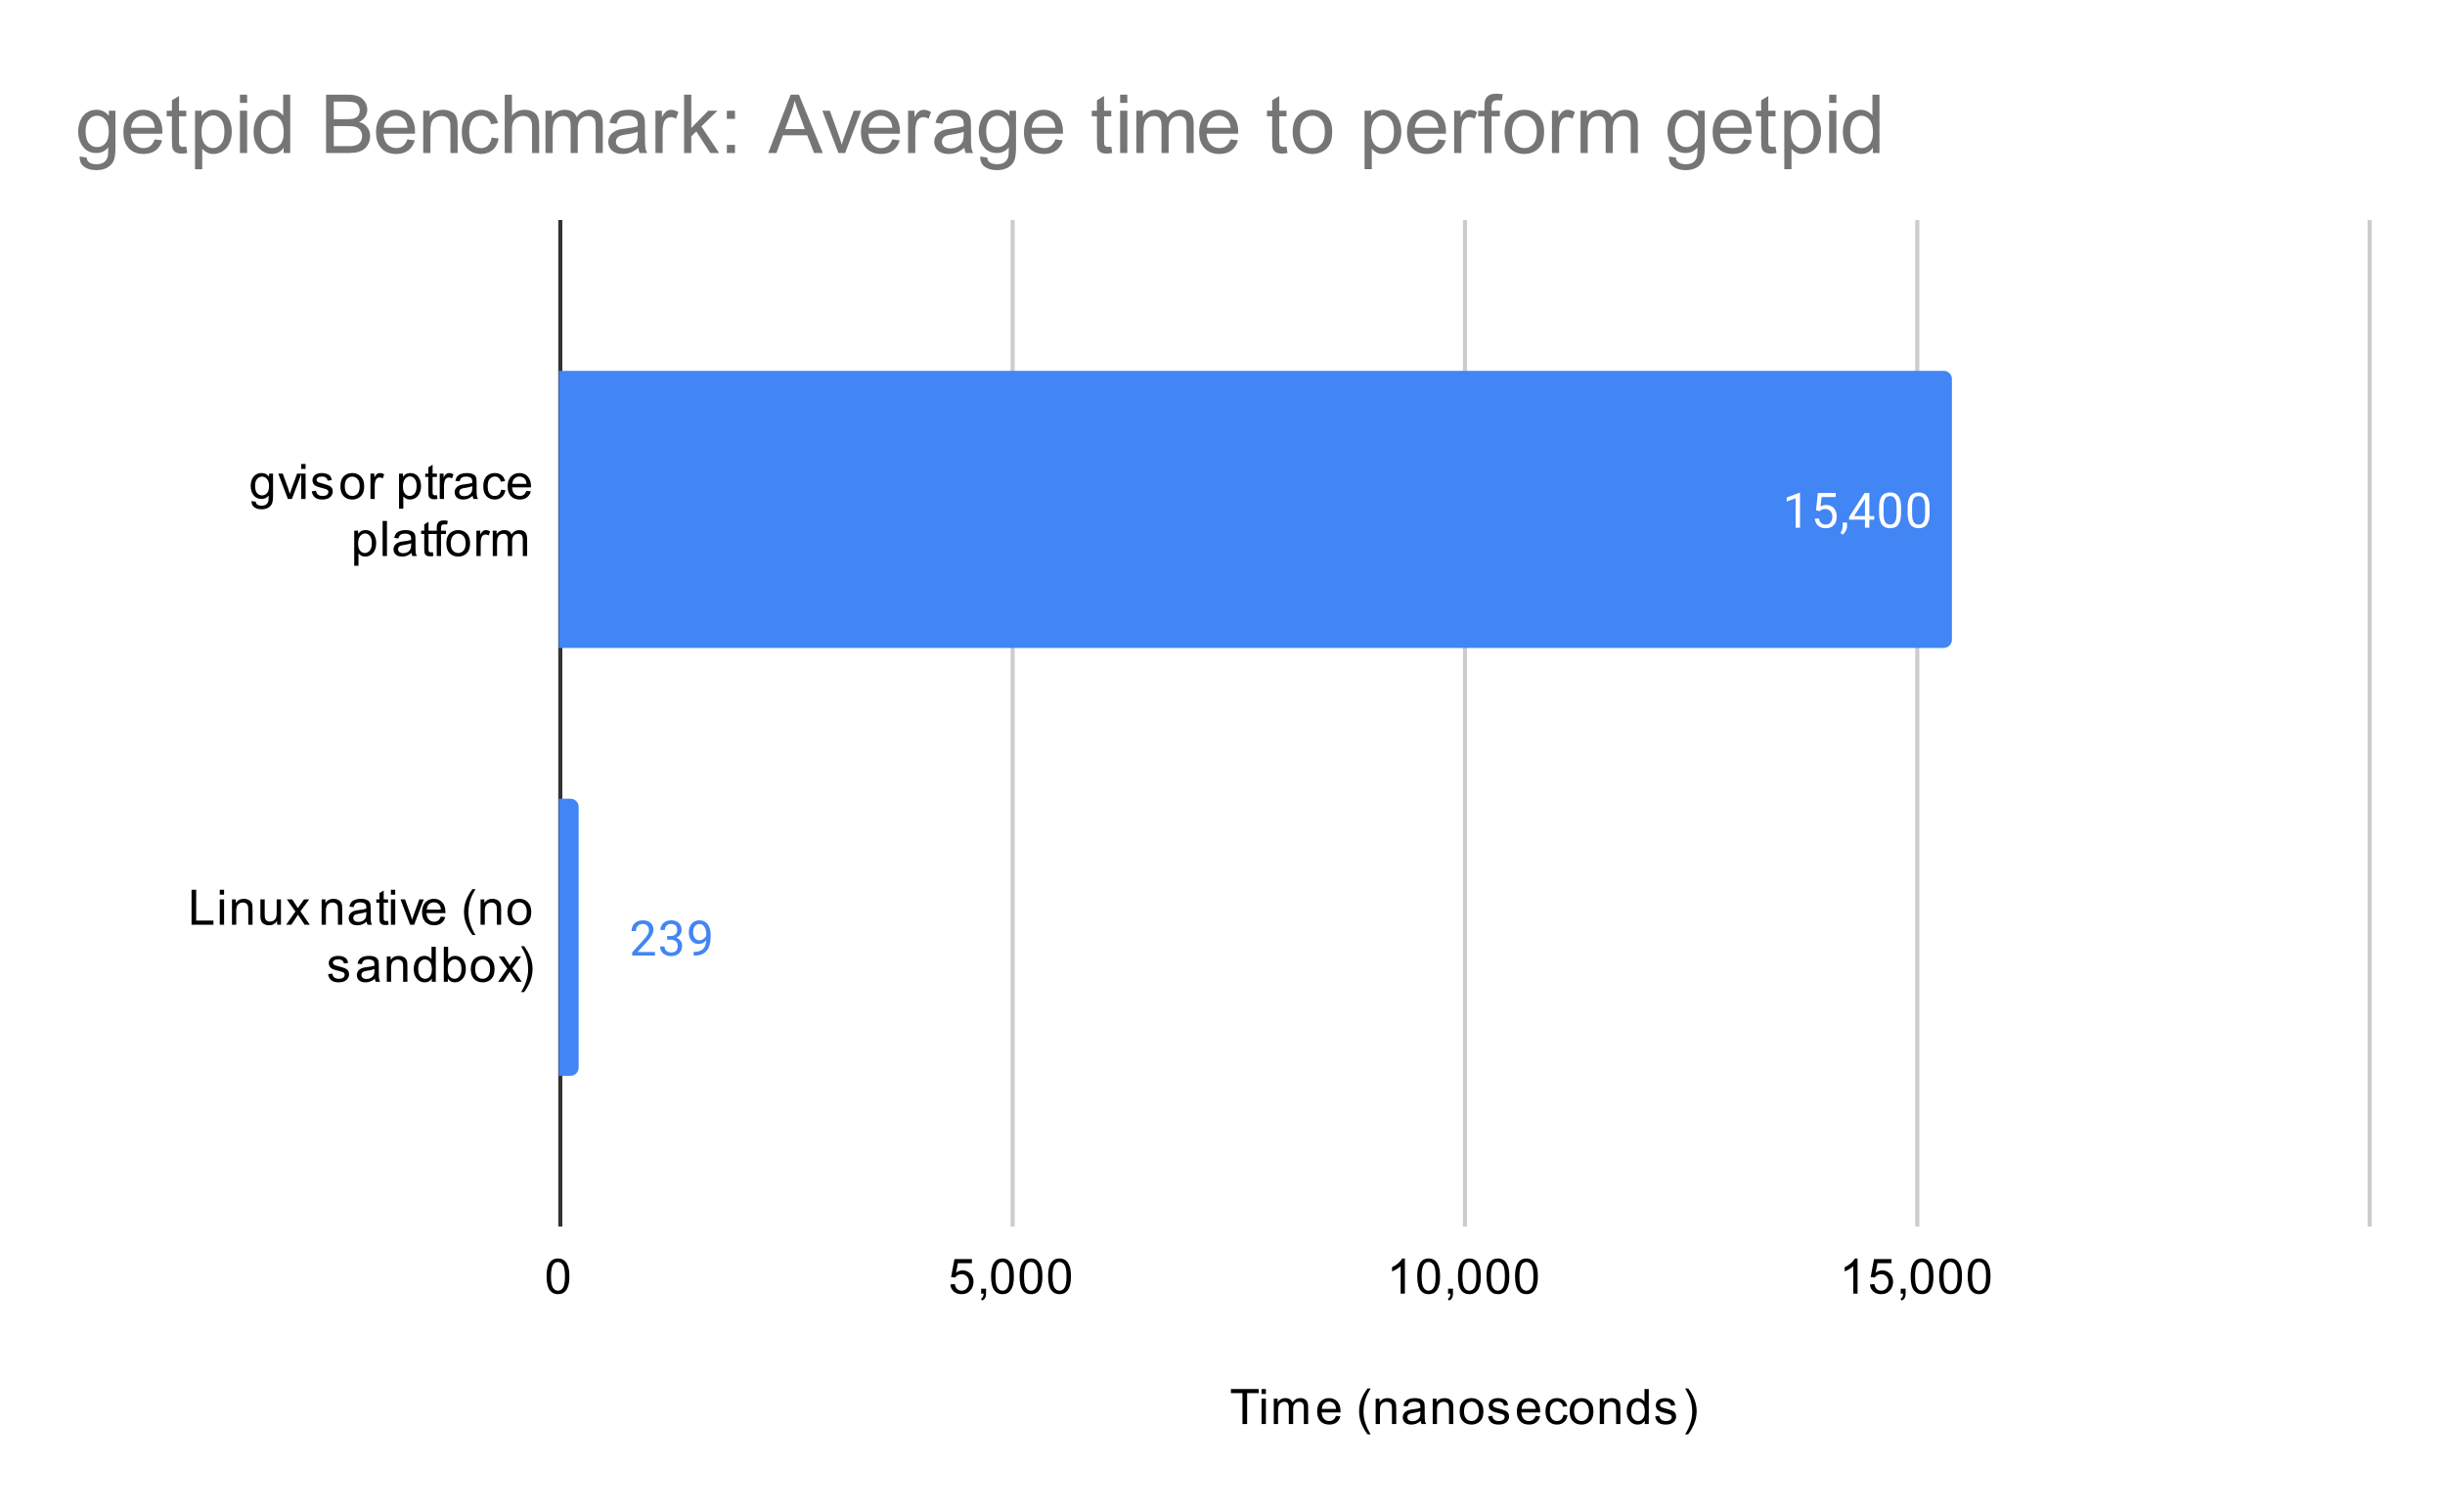<svg version="1.1" viewBox="0.0 0.0 600.0 371.0" fill="none" stroke="none" stroke-linecap="square" stroke-miterlimit="10" width="600" height="371" xmlns:xlink="http://www.w3.org/1999/xlink" xmlns="http://www.w3.org/2000/svg"><path fill="#ffffff" d="M0 0L600.0 0L600.0 371.0L0 371.0L0 0Z" fill-rule="nonzero"/><path stroke="#333333" stroke-width="1.0" stroke-linecap="butt" d="M137.5 54.5L137.5 300.5" fill-rule="nonzero"/><path stroke="#cccccc" stroke-width="1.0" stroke-linecap="butt" d="M248.5 54.5L248.5 300.5" fill-rule="nonzero"/><path stroke="#cccccc" stroke-width="1.0" stroke-linecap="butt" d="M359.5 54.5L359.5 300.5" fill-rule="nonzero"/><path stroke="#cccccc" stroke-width="1.0" stroke-linecap="butt" d="M470.5 54.5L470.5 300.5" fill-rule="nonzero"/><path stroke="#cccccc" stroke-width="1.0" stroke-linecap="butt" d="M581.5 54.5L581.5 300.5" fill-rule="nonzero"/><clipPath id="id_0"><path d="M137.13 54.917L581.45 54.917L581.45 300.45L137.13 300.45L137.13 54.917Z" clip-rule="nonzero"/></clipPath><path stroke="#000000" stroke-width="2.0" stroke-linecap="butt" stroke-opacity="0.0" clip-path="url(#id_0)" d="M137.0 159.0L137.0 91.0L477.0 91.0C478.105 91.0 479.0 91.895 479.0 93.0L479.0 157.0C479.0 158.105 478.105 159.0 477.0 159.0Z" fill-rule="nonzero"/><path fill="#4285f4" clip-path="url(#id_0)" d="M137.0 159.0L137.0 91.0L477.0 91.0C478.105 91.0 479.0 91.895 479.0 93.0L479.0 157.0C479.0 158.105 478.105 159.0 477.0 159.0Z" fill-rule="nonzero"/><path stroke="#000000" stroke-width="2.0" stroke-linecap="butt" stroke-opacity="0.0" clip-path="url(#id_0)" d="M137.0 264.0L137.0 196.0L140.0 196.0C141.105 196.0 142.0 196.895 142.0 198.0L142.0 262.0C142.0 263.105 141.105 264.0 140.0 264.0Z" fill-rule="nonzero"/><path fill="#4285f4" clip-path="url(#id_0)" d="M137.0 264.0L137.0 196.0L140.0 196.0C141.105 196.0 142.0 196.895 142.0 198.0L142.0 262.0C142.0 263.105 141.105 264.0 140.0 264.0Z" fill-rule="nonzero"/><path stroke="#4285f4" stroke-width="3.0" stroke-linejoin="round" stroke-linecap="round" d="M441.722 129.5L440.644 129.5L440.644 122.281L438.456 123.078L438.456 122.094L441.566 120.922L441.722 120.922L441.722 129.5ZM445.66 125.219L446.097 120.969L450.472 120.969L450.472 121.969L447.019 121.969L446.753 124.297Q447.394 123.922 448.191 123.922Q449.347 123.922 450.035 124.703Q450.722 125.469 450.722 126.781Q450.722 128.094 450.003 128.859Q449.3 129.625 448.019 129.625Q446.894 129.625 446.175 129.0Q445.456 128.359 445.363 127.25L446.378 127.25Q446.488 127.984 446.91 128.359Q447.331 128.734 448.019 128.734Q448.769 128.734 449.206 128.219Q449.644 127.703 449.644 126.797Q449.644 125.938 449.175 125.422Q448.706 124.906 447.925 124.906Q447.222 124.906 446.816 125.203L446.535 125.438L445.66 125.219ZM452.238 131.203L451.628 130.781Q452.175 130.016 452.206 129.188L452.206 128.219L453.269 128.219L453.269 129.062Q453.269 129.656 452.972 130.25Q452.675 130.844 452.238 131.203ZM458.738 126.641L459.925 126.641L459.925 127.516L458.738 127.516L458.738 129.5L457.66 129.5L457.66 127.516L453.769 127.516L453.769 126.875L457.581 120.969L458.738 120.969L458.738 126.641ZM455.003 126.641L457.66 126.641L457.66 122.453L457.519 122.688L455.003 126.641ZM466.519 125.859Q466.519 127.766 465.863 128.703Q465.222 129.625 463.831 129.625Q462.472 129.625 461.816 128.719Q461.16 127.812 461.128 126.0L461.128 124.562Q461.128 122.672 461.769 121.766Q462.425 120.844 463.816 120.844Q465.191 120.844 465.847 121.734Q466.503 122.609 466.519 124.453L466.519 125.859ZM465.425 124.375Q465.425 123.0 465.035 122.375Q464.66 121.734 463.816 121.734Q462.988 121.734 462.597 122.375Q462.222 123.0 462.222 124.297L462.222 126.031Q462.222 127.406 462.613 128.078Q463.019 128.734 463.831 128.734Q464.628 128.734 465.019 128.109Q465.41 127.484 465.425 126.156L465.425 124.375ZM473.519 125.859Q473.519 127.766 472.863 128.703Q472.222 129.625 470.831 129.625Q469.472 129.625 468.816 128.719Q468.16 127.812 468.128 126.0L468.128 124.562Q468.128 122.672 468.769 121.766Q469.425 120.844 470.816 120.844Q472.191 120.844 472.847 121.734Q473.503 122.609 473.519 124.453L473.519 125.859ZM472.425 124.375Q472.425 123.0 472.035 122.375Q471.66 121.734 470.816 121.734Q469.988 121.734 469.597 122.375Q469.222 123.0 469.222 124.297L469.222 126.031Q469.222 127.406 469.613 128.078Q470.019 128.734 470.831 128.734Q471.628 128.734 472.019 128.109Q472.41 127.484 472.425 126.156L472.425 124.375Z" fill-rule="nonzero"/><path fill="#ffffff" d="M441.722 129.5L440.644 129.5L440.644 122.281L438.456 123.078L438.456 122.094L441.566 120.922L441.722 120.922L441.722 129.5ZM445.66 125.219L446.097 120.969L450.472 120.969L450.472 121.969L447.019 121.969L446.753 124.297Q447.394 123.922 448.191 123.922Q449.347 123.922 450.035 124.703Q450.722 125.469 450.722 126.781Q450.722 128.094 450.003 128.859Q449.3 129.625 448.019 129.625Q446.894 129.625 446.175 129.0Q445.456 128.359 445.363 127.25L446.378 127.25Q446.488 127.984 446.91 128.359Q447.331 128.734 448.019 128.734Q448.769 128.734 449.206 128.219Q449.644 127.703 449.644 126.797Q449.644 125.938 449.175 125.422Q448.706 124.906 447.925 124.906Q447.222 124.906 446.816 125.203L446.535 125.438L445.66 125.219ZM452.238 131.203L451.628 130.781Q452.175 130.016 452.206 129.188L452.206 128.219L453.269 128.219L453.269 129.062Q453.269 129.656 452.972 130.25Q452.675 130.844 452.238 131.203ZM458.738 126.641L459.925 126.641L459.925 127.516L458.738 127.516L458.738 129.5L457.66 129.5L457.66 127.516L453.769 127.516L453.769 126.875L457.581 120.969L458.738 120.969L458.738 126.641ZM455.003 126.641L457.66 126.641L457.66 122.453L457.519 122.688L455.003 126.641ZM466.519 125.859Q466.519 127.766 465.863 128.703Q465.222 129.625 463.831 129.625Q462.472 129.625 461.816 128.719Q461.16 127.812 461.128 126.0L461.128 124.562Q461.128 122.672 461.769 121.766Q462.425 120.844 463.816 120.844Q465.191 120.844 465.847 121.734Q466.503 122.609 466.519 124.453L466.519 125.859ZM465.425 124.375Q465.425 123.0 465.035 122.375Q464.66 121.734 463.816 121.734Q462.988 121.734 462.597 122.375Q462.222 123.0 462.222 124.297L462.222 126.031Q462.222 127.406 462.613 128.078Q463.019 128.734 463.831 128.734Q464.628 128.734 465.019 128.109Q465.41 127.484 465.425 126.156L465.425 124.375ZM473.519 125.859Q473.519 127.766 472.863 128.703Q472.222 129.625 470.831 129.625Q469.472 129.625 468.816 128.719Q468.16 127.812 468.128 126.0L468.128 124.562Q468.128 122.672 468.769 121.766Q469.425 120.844 470.816 120.844Q472.191 120.844 472.847 121.734Q473.503 122.609 473.519 124.453L473.519 125.859ZM472.425 124.375Q472.425 123.0 472.035 122.375Q471.66 121.734 470.816 121.734Q469.988 121.734 469.597 122.375Q469.222 123.0 469.222 124.297L469.222 126.031Q469.222 127.406 469.613 128.078Q470.019 128.734 470.831 128.734Q471.628 128.734 472.019 128.109Q472.41 127.484 472.425 126.156L472.425 124.375Z" fill-rule="nonzero"/><path stroke="#ffffff" stroke-width="3.0" stroke-linejoin="round" stroke-linecap="round" d="M160.737 234.5L155.143 234.5L155.143 233.719L158.096 230.438Q158.752 229.688 159.002 229.234Q159.252 228.766 159.252 228.266Q159.252 227.594 158.846 227.172Q158.455 226.734 157.768 226.734Q156.971 226.734 156.518 227.203Q156.065 227.656 156.065 228.484L154.987 228.484Q154.987 227.297 155.737 226.578Q156.502 225.844 157.768 225.844Q158.971 225.844 159.658 226.469Q160.346 227.094 160.346 228.141Q160.346 229.391 158.737 231.141L156.455 233.609L160.737 233.609L160.737 234.5ZM163.721 229.703L164.533 229.703Q165.315 229.688 165.752 229.297Q166.19 228.906 166.19 228.234Q166.19 226.734 164.69 226.734Q163.987 226.734 163.565 227.141Q163.158 227.547 163.158 228.203L162.065 228.203Q162.065 227.188 162.799 226.516Q163.549 225.844 164.69 225.844Q165.893 225.844 166.58 226.484Q167.268 227.125 167.268 228.266Q167.268 228.828 166.908 229.344Q166.549 229.859 165.924 230.125Q166.627 230.344 167.002 230.859Q167.393 231.375 167.393 232.125Q167.393 233.266 166.643 233.953Q165.893 234.625 164.69 234.625Q163.502 234.625 162.737 233.969Q161.987 233.312 161.987 232.25L163.08 232.25Q163.08 232.922 163.518 233.328Q163.955 233.734 164.705 233.734Q165.487 233.734 165.893 233.328Q166.315 232.906 166.315 232.141Q166.315 231.406 165.862 231.016Q165.408 230.609 164.533 230.594L163.721 230.594L163.721 229.703ZM173.299 230.75Q172.971 231.156 172.487 231.406Q172.018 231.641 171.455 231.641Q170.721 231.641 170.174 231.281Q169.627 230.922 169.33 230.266Q169.033 229.594 169.033 228.797Q169.033 227.953 169.346 227.266Q169.674 226.578 170.268 226.219Q170.877 225.844 171.674 225.844Q172.94 225.844 173.658 226.797Q174.393 227.75 174.393 229.375L174.393 229.688Q174.393 232.188 173.408 233.328Q172.424 234.469 170.44 234.5L170.221 234.5L170.221 233.594L170.455 233.594Q171.799 233.562 172.518 232.891Q173.237 232.219 173.299 230.75ZM171.627 230.75Q172.174 230.75 172.627 230.422Q173.096 230.078 173.315 229.594L173.315 229.156Q173.315 228.094 172.846 227.422Q172.377 226.75 171.674 226.75Q170.955 226.75 170.518 227.297Q170.096 227.844 170.096 228.75Q170.096 229.625 170.502 230.188Q170.924 230.75 171.627 230.75Z" fill-rule="nonzero"/><path fill="#4285f4" d="M160.737 234.5L155.143 234.5L155.143 233.719L158.096 230.438Q158.752 229.688 159.002 229.234Q159.252 228.766 159.252 228.266Q159.252 227.594 158.846 227.172Q158.455 226.734 157.768 226.734Q156.971 226.734 156.518 227.203Q156.065 227.656 156.065 228.484L154.987 228.484Q154.987 227.297 155.737 226.578Q156.502 225.844 157.768 225.844Q158.971 225.844 159.658 226.469Q160.346 227.094 160.346 228.141Q160.346 229.391 158.737 231.141L156.455 233.609L160.737 233.609L160.737 234.5ZM163.721 229.703L164.533 229.703Q165.315 229.688 165.752 229.297Q166.19 228.906 166.19 228.234Q166.19 226.734 164.69 226.734Q163.987 226.734 163.565 227.141Q163.158 227.547 163.158 228.203L162.065 228.203Q162.065 227.188 162.799 226.516Q163.549 225.844 164.69 225.844Q165.893 225.844 166.58 226.484Q167.268 227.125 167.268 228.266Q167.268 228.828 166.908 229.344Q166.549 229.859 165.924 230.125Q166.627 230.344 167.002 230.859Q167.393 231.375 167.393 232.125Q167.393 233.266 166.643 233.953Q165.893 234.625 164.69 234.625Q163.502 234.625 162.737 233.969Q161.987 233.312 161.987 232.25L163.08 232.25Q163.08 232.922 163.518 233.328Q163.955 233.734 164.705 233.734Q165.487 233.734 165.893 233.328Q166.315 232.906 166.315 232.141Q166.315 231.406 165.862 231.016Q165.408 230.609 164.533 230.594L163.721 230.594L163.721 229.703ZM173.299 230.75Q172.971 231.156 172.487 231.406Q172.018 231.641 171.455 231.641Q170.721 231.641 170.174 231.281Q169.627 230.922 169.33 230.266Q169.033 229.594 169.033 228.797Q169.033 227.953 169.346 227.266Q169.674 226.578 170.268 226.219Q170.877 225.844 171.674 225.844Q172.94 225.844 173.658 226.797Q174.393 227.75 174.393 229.375L174.393 229.688Q174.393 232.188 173.408 233.328Q172.424 234.469 170.44 234.5L170.221 234.5L170.221 233.594L170.455 233.594Q171.799 233.562 172.518 232.891Q173.237 232.219 173.299 230.75ZM171.627 230.75Q172.174 230.75 172.627 230.422Q173.096 230.078 173.315 229.594L173.315 229.156Q173.315 228.094 172.846 227.422Q172.377 226.75 171.674 226.75Q170.955 226.75 170.518 227.297Q170.096 227.844 170.096 228.75Q170.096 229.625 170.502 230.188Q170.924 230.75 171.627 230.75Z" fill-rule="nonzero"/><path fill="#000000" d="M304.899 349.45L304.899 341.872L302.071 341.872L302.071 340.856L308.884 340.856L308.884 341.872L306.04 341.872L306.04 349.45L304.899 349.45ZM309.587 342.075L309.587 340.856L310.649 340.856L310.649 342.075L309.587 342.075ZM309.587 349.45L309.587 343.231L310.649 343.231L310.649 349.45L309.587 349.45ZM312.587 349.45L312.587 343.231L313.524 343.231L313.524 344.106Q313.821 343.637 314.306 343.372Q314.79 343.091 315.415 343.091Q316.103 343.091 316.54 343.372Q316.993 343.653 317.165 344.169Q317.915 343.091 319.087 343.091Q320.024 343.091 320.509 343.606Q321.009 344.106 321.009 345.184L321.009 349.45L319.962 349.45L319.962 345.528Q319.962 344.903 319.853 344.622Q319.759 344.341 319.493 344.169Q319.228 343.997 318.853 343.997Q318.196 343.997 317.759 344.434Q317.337 344.872 317.337 345.841L317.337 349.45L316.274 349.45L316.274 345.403Q316.274 344.7 316.009 344.356Q315.759 343.997 315.181 343.997Q314.728 343.997 314.353 344.231Q313.978 344.466 313.806 344.919Q313.634 345.372 313.634 346.216L313.634 349.45L312.587 349.45ZM327.837 347.45L328.931 347.575Q328.681 348.528 327.978 349.059Q327.274 349.591 326.196 349.591Q324.837 349.591 324.024 348.747Q323.228 347.903 323.228 346.387Q323.228 344.825 324.04 343.966Q324.853 343.091 326.134 343.091Q327.384 343.091 328.165 343.934Q328.962 344.778 328.962 346.325Q328.962 346.419 328.962 346.606L324.321 346.606Q324.384 347.637 324.899 348.184Q325.415 348.716 326.196 348.716Q326.774 348.716 327.181 348.419Q327.603 348.106 327.837 347.45ZM324.384 345.747L327.853 345.747Q327.79 344.95 327.462 344.559Q326.946 343.95 326.149 343.95Q325.415 343.95 324.915 344.434Q324.431 344.919 324.384 345.747ZM335.603 351.981Q334.728 350.872 334.118 349.403Q333.524 347.919 333.524 346.341Q333.524 344.95 333.962 343.669Q334.493 342.184 335.603 340.716L336.353 340.716Q335.649 341.934 335.415 342.45Q335.056 343.262 334.853 344.137Q334.603 345.231 334.603 346.341Q334.603 349.169 336.353 351.981L335.603 351.981ZM337.587 349.45L337.587 343.231L338.524 343.231L338.524 344.106Q339.212 343.091 340.509 343.091Q341.071 343.091 341.54 343.294Q342.024 343.497 342.259 343.825Q342.493 344.153 342.587 344.591Q342.634 344.887 342.634 345.622L342.634 349.45L341.587 349.45L341.587 345.669Q341.587 345.012 341.462 344.7Q341.337 344.387 341.024 344.2Q340.712 343.997 340.29 343.997Q339.618 343.997 339.118 344.434Q338.634 344.856 338.634 346.044L338.634 349.45L337.587 349.45ZM348.649 348.684Q348.056 349.184 347.509 349.387Q346.978 349.591 346.353 349.591Q345.321 349.591 344.774 349.091Q344.228 348.591 344.228 347.809Q344.228 347.356 344.431 346.981Q344.634 346.591 344.978 346.372Q345.321 346.137 345.743 346.028Q346.04 345.934 346.681 345.856Q347.946 345.716 348.556 345.497Q348.556 345.278 348.556 345.231Q348.556 344.575 348.259 344.309Q347.853 343.966 347.056 343.966Q346.321 343.966 345.962 344.231Q345.603 344.481 345.431 345.137L344.399 344.997Q344.54 344.341 344.868 343.934Q345.196 343.528 345.806 343.309Q346.415 343.091 347.212 343.091Q348.009 343.091 348.509 343.278Q349.009 343.466 349.243 343.747Q349.478 344.028 349.571 344.466Q349.618 344.731 349.618 345.434L349.618 346.841Q349.618 348.309 349.681 348.7Q349.759 349.091 349.962 349.45L348.853 349.45Q348.696 349.122 348.649 348.684ZM348.556 346.325Q347.978 346.559 346.837 346.731Q346.181 346.825 345.915 346.95Q345.649 347.059 345.493 347.278Q345.353 347.497 345.353 347.778Q345.353 348.2 345.665 348.481Q345.993 348.762 346.603 348.762Q347.212 348.762 347.681 348.497Q348.165 348.231 348.384 347.762Q348.556 347.403 348.556 346.716L348.556 346.325ZM351.587 349.45L351.587 343.231L352.524 343.231L352.524 344.106Q353.212 343.091 354.509 343.091Q355.071 343.091 355.54 343.294Q356.024 343.497 356.259 343.825Q356.493 344.153 356.587 344.591Q356.634 344.887 356.634 345.622L356.634 349.45L355.587 349.45L355.587 345.669Q355.587 345.012 355.462 344.7Q355.337 344.387 355.024 344.2Q354.712 343.997 354.29 343.997Q353.618 343.997 353.118 344.434Q352.634 344.856 352.634 346.044L352.634 349.45L351.587 349.45ZM358.196 346.341Q358.196 344.606 359.149 343.778Q359.946 343.091 361.103 343.091Q362.384 343.091 363.196 343.934Q364.024 344.762 364.024 346.247Q364.024 347.45 363.665 348.137Q363.306 348.825 362.603 349.216Q361.915 349.591 361.103 349.591Q359.806 349.591 358.993 348.762Q358.196 347.919 358.196 346.341ZM359.274 346.341Q359.274 347.528 359.79 348.122Q360.321 348.716 361.103 348.716Q361.899 348.716 362.415 348.122Q362.931 347.528 362.931 346.309Q362.931 345.153 362.399 344.559Q361.884 343.966 361.103 343.966Q360.321 343.966 359.79 344.559Q359.274 345.137 359.274 346.341ZM365.165 347.591L366.196 347.434Q366.29 348.059 366.681 348.387Q367.087 348.716 367.821 348.716Q368.54 348.716 368.884 348.434Q369.243 348.137 369.243 347.731Q369.243 347.372 368.931 347.169Q368.712 347.028 367.853 346.809Q366.696 346.512 366.243 346.309Q365.806 346.091 365.571 345.716Q365.337 345.341 365.337 344.872Q365.337 344.466 365.524 344.106Q365.712 343.747 366.04 343.512Q366.29 343.341 366.712 343.216Q367.134 343.091 367.634 343.091Q368.353 343.091 368.899 343.309Q369.462 343.512 369.728 343.872Q369.993 344.231 370.087 344.825L369.056 344.966Q368.993 344.497 368.649 344.231Q368.321 343.95 367.696 343.95Q366.978 343.95 366.665 344.2Q366.353 344.434 366.353 344.762Q366.353 344.966 366.478 345.122Q366.618 345.294 366.884 345.403Q367.04 345.466 367.821 345.669Q368.946 345.981 369.384 346.169Q369.821 346.356 370.071 346.716Q370.321 347.075 370.321 347.622Q370.321 348.153 370.009 348.622Q369.712 349.075 369.134 349.341Q368.556 349.591 367.821 349.591Q366.603 349.591 365.962 349.091Q365.337 348.575 365.165 347.591ZM376.837 347.45L377.931 347.575Q377.681 348.528 376.978 349.059Q376.274 349.591 375.196 349.591Q373.837 349.591 373.024 348.747Q372.228 347.903 372.228 346.387Q372.228 344.825 373.04 343.966Q373.853 343.091 375.134 343.091Q376.384 343.091 377.165 343.934Q377.962 344.778 377.962 346.325Q377.962 346.419 377.962 346.606L373.321 346.606Q373.384 347.637 373.899 348.184Q374.415 348.716 375.196 348.716Q375.774 348.716 376.181 348.419Q376.603 348.106 376.837 347.45ZM373.384 345.747L376.853 345.747Q376.79 344.95 376.462 344.559Q375.946 343.95 375.149 343.95Q374.415 343.95 373.915 344.434Q373.431 344.919 373.384 345.747ZM383.649 347.169L384.681 347.309Q384.509 348.372 383.806 348.981Q383.103 349.591 382.087 349.591Q380.806 349.591 380.024 348.762Q379.259 347.919 379.259 346.356Q379.259 345.356 379.587 344.606Q379.931 343.841 380.603 343.466Q381.29 343.091 382.103 343.091Q383.103 343.091 383.743 343.606Q384.399 344.106 384.587 345.059L383.556 345.216Q383.415 344.591 383.04 344.278Q382.665 343.95 382.134 343.95Q381.337 343.95 380.837 344.528Q380.337 345.091 380.337 346.325Q380.337 347.591 380.821 348.153Q381.306 348.716 382.071 348.716Q382.696 348.716 383.103 348.341Q383.524 347.966 383.649 347.169ZM385.196 346.341Q385.196 344.606 386.149 343.778Q386.946 343.091 388.103 343.091Q389.384 343.091 390.196 343.934Q391.024 344.762 391.024 346.247Q391.024 347.45 390.665 348.137Q390.306 348.825 389.603 349.216Q388.915 349.591 388.103 349.591Q386.806 349.591 385.993 348.762Q385.196 347.919 385.196 346.341ZM386.274 346.341Q386.274 347.528 386.79 348.122Q387.321 348.716 388.103 348.716Q388.899 348.716 389.415 348.122Q389.931 347.528 389.931 346.309Q389.931 345.153 389.399 344.559Q388.884 343.966 388.103 343.966Q387.321 343.966 386.79 344.559Q386.274 345.137 386.274 346.341ZM392.587 349.45L392.587 343.231L393.524 343.231L393.524 344.106Q394.212 343.091 395.509 343.091Q396.071 343.091 396.54 343.294Q397.024 343.497 397.259 343.825Q397.493 344.153 397.587 344.591Q397.634 344.887 397.634 345.622L397.634 349.45L396.587 349.45L396.587 345.669Q396.587 345.012 396.462 344.7Q396.337 344.387 396.024 344.2Q395.712 343.997 395.29 343.997Q394.618 343.997 394.118 344.434Q393.634 344.856 393.634 346.044L393.634 349.45L392.587 349.45ZM403.618 349.45L403.618 348.669Q403.024 349.591 401.884 349.591Q401.134 349.591 400.509 349.184Q399.884 348.762 399.54 348.028Q399.196 347.294 399.196 346.341Q399.196 345.419 399.509 344.653Q399.821 343.887 400.446 343.497Q401.071 343.091 401.837 343.091Q402.399 343.091 402.837 343.325Q403.274 343.559 403.556 343.934L403.556 340.856L404.603 340.856L404.603 349.45L403.618 349.45ZM400.29 346.341Q400.29 347.544 400.79 348.137Q401.29 348.716 401.978 348.716Q402.665 348.716 403.149 348.153Q403.634 347.591 403.634 346.434Q403.634 345.153 403.134 344.559Q402.649 343.966 401.931 343.966Q401.228 343.966 400.759 344.544Q400.29 345.106 400.29 346.341ZM406.165 347.591L407.196 347.434Q407.29 348.059 407.681 348.387Q408.087 348.716 408.821 348.716Q409.54 348.716 409.884 348.434Q410.243 348.137 410.243 347.731Q410.243 347.372 409.931 347.169Q409.712 347.028 408.853 346.809Q407.696 346.512 407.243 346.309Q406.806 346.091 406.571 345.716Q406.337 345.341 406.337 344.872Q406.337 344.466 406.524 344.106Q406.712 343.747 407.04 343.512Q407.29 343.341 407.712 343.216Q408.134 343.091 408.634 343.091Q409.353 343.091 409.899 343.309Q410.462 343.512 410.728 343.872Q410.993 344.231 411.087 344.825L410.056 344.966Q409.993 344.497 409.649 344.231Q409.321 343.95 408.696 343.95Q407.978 343.95 407.665 344.2Q407.353 344.434 407.353 344.762Q407.353 344.966 407.478 345.122Q407.618 345.294 407.884 345.403Q408.04 345.466 408.821 345.669Q409.946 345.981 410.384 346.169Q410.821 346.356 411.071 346.716Q411.321 347.075 411.321 347.622Q411.321 348.153 411.009 348.622Q410.712 349.075 410.134 349.341Q409.556 349.591 408.821 349.591Q407.603 349.591 406.962 349.091Q406.337 348.575 406.165 347.591ZM414.274 351.981L413.524 351.981Q415.274 349.169 415.274 346.341Q415.274 345.247 415.024 344.153Q414.821 343.278 414.462 342.466Q414.228 341.95 413.524 340.716L414.274 340.716Q415.368 342.184 415.899 343.669Q416.353 344.95 416.353 346.341Q416.353 347.919 415.743 349.403Q415.134 350.872 414.274 351.981Z" fill-rule="nonzero"/><path fill="#000000" d="M61.724 122.958L62.755 123.114Q62.818 123.583 63.114 123.802Q63.505 124.098 64.177 124.098Q64.911 124.098 65.302 123.802Q65.708 123.505 65.849 122.989Q65.943 122.661 65.927 121.63Q65.239 122.442 64.208 122.442Q62.927 122.442 62.224 121.52Q61.521 120.583 61.521 119.302Q61.521 118.411 61.833 117.661Q62.161 116.895 62.771 116.489Q63.38 116.083 64.208 116.083Q65.318 116.083 66.036 116.973L66.036 116.223L67.005 116.223L67.005 121.598Q67.005 123.052 66.708 123.661Q66.411 124.27 65.771 124.614Q65.13 124.973 64.193 124.973Q63.083 124.973 62.396 124.473Q61.708 123.973 61.724 122.958ZM62.599 119.223Q62.599 120.442 63.083 121.005Q63.568 121.567 64.302 121.567Q65.036 121.567 65.521 121.005Q66.021 120.442 66.021 119.255Q66.021 118.114 65.505 117.536Q65.005 116.958 64.286 116.958Q63.583 116.958 63.083 117.536Q62.599 118.098 62.599 119.223ZM70.646 122.442L68.286 116.223L69.396 116.223L70.739 119.942Q70.943 120.552 71.13 121.192Q71.271 120.708 71.521 120.02L72.911 116.223L73.989 116.223L71.63 122.442L70.646 122.442ZM73.927 115.067L73.927 113.848L74.989 113.848L74.989 115.067L73.927 115.067ZM73.927 122.442L73.927 116.223L74.989 116.223L74.989 122.442L73.927 122.442ZM76.505 120.583L77.536 120.427Q77.63 121.052 78.021 121.38Q78.427 121.708 79.161 121.708Q79.88 121.708 80.224 121.427Q80.583 121.13 80.583 120.723Q80.583 120.364 80.271 120.161Q80.052 120.02 79.193 119.802Q78.036 119.505 77.583 119.302Q77.146 119.083 76.911 118.708Q76.677 118.333 76.677 117.864Q76.677 117.458 76.864 117.098Q77.052 116.739 77.38 116.505Q77.63 116.333 78.052 116.208Q78.474 116.083 78.974 116.083Q79.693 116.083 80.239 116.302Q80.802 116.505 81.068 116.864Q81.333 117.223 81.427 117.817L80.396 117.958Q80.333 117.489 79.989 117.223Q79.661 116.942 79.036 116.942Q78.318 116.942 78.005 117.192Q77.693 117.427 77.693 117.755Q77.693 117.958 77.818 118.114Q77.958 118.286 78.224 118.395Q78.38 118.458 79.161 118.661Q80.286 118.973 80.724 119.161Q81.161 119.348 81.411 119.708Q81.661 120.067 81.661 120.614Q81.661 121.145 81.349 121.614Q81.052 122.067 80.474 122.333Q79.896 122.583 79.161 122.583Q77.943 122.583 77.302 122.083Q76.677 121.567 76.505 120.583ZM83.536 119.333Q83.536 117.598 84.489 116.77Q85.286 116.083 86.443 116.083Q87.724 116.083 88.536 116.927Q89.364 117.755 89.364 119.239Q89.364 120.442 89.005 121.13Q88.646 121.817 87.943 122.208Q87.255 122.583 86.443 122.583Q85.146 122.583 84.333 121.755Q83.536 120.911 83.536 119.333ZM84.614 119.333Q84.614 120.52 85.13 121.114Q85.661 121.708 86.443 121.708Q87.239 121.708 87.755 121.114Q88.271 120.52 88.271 119.302Q88.271 118.145 87.739 117.552Q87.224 116.958 86.443 116.958Q85.661 116.958 85.13 117.552Q84.614 118.13 84.614 119.333ZM90.911 122.442L90.911 116.223L91.864 116.223L91.864 117.161Q92.224 116.505 92.521 116.302Q92.833 116.083 93.208 116.083Q93.739 116.083 94.286 116.411L93.927 117.395Q93.536 117.161 93.161 117.161Q92.802 117.161 92.521 117.38Q92.255 117.583 92.146 117.958Q91.958 118.52 91.958 119.177L91.958 122.442L90.911 122.442ZM97.927 124.833L97.927 116.223L98.88 116.223L98.88 117.02Q99.224 116.552 99.646 116.317Q100.083 116.083 100.693 116.083Q101.489 116.083 102.099 116.489Q102.708 116.895 103.005 117.645Q103.318 118.395 103.318 119.286Q103.318 120.239 102.974 121.005Q102.646 121.77 101.989 122.177Q101.333 122.583 100.614 122.583Q100.083 122.583 99.661 122.364Q99.239 122.13 98.974 121.802L98.974 124.833L97.927 124.833ZM98.88 119.364Q98.88 120.567 99.364 121.145Q99.849 121.708 100.536 121.708Q101.239 121.708 101.739 121.114Q102.239 120.52 102.239 119.27Q102.239 118.083 101.755 117.505Q101.271 116.911 100.583 116.911Q99.911 116.911 99.396 117.536Q98.88 118.161 98.88 119.364ZM107.224 121.505L107.38 122.427Q106.927 122.52 106.583 122.52Q106.005 122.52 105.693 122.348Q105.38 122.161 105.239 121.864Q105.114 121.567 105.114 120.614L105.114 117.036L104.349 117.036L104.349 116.223L105.114 116.223L105.114 114.677L106.161 114.052L106.161 116.223L107.224 116.223L107.224 117.036L106.161 117.036L106.161 120.677Q106.161 121.13 106.208 121.255Q106.271 121.38 106.396 121.458Q106.521 121.536 106.755 121.536Q106.943 121.536 107.224 121.505ZM107.911 122.442L107.911 116.223L108.864 116.223L108.864 117.161Q109.224 116.505 109.521 116.302Q109.833 116.083 110.208 116.083Q110.739 116.083 111.286 116.411L110.927 117.395Q110.536 117.161 110.161 117.161Q109.802 117.161 109.521 117.38Q109.255 117.583 109.146 117.958Q108.958 118.52 108.958 119.177L108.958 122.442L107.911 122.442ZM115.989 121.677Q115.396 122.177 114.849 122.38Q114.318 122.583 113.693 122.583Q112.661 122.583 112.114 122.083Q111.568 121.583 111.568 120.802Q111.568 120.348 111.771 119.973Q111.974 119.583 112.318 119.364Q112.661 119.13 113.083 119.02Q113.38 118.927 114.021 118.848Q115.286 118.708 115.896 118.489Q115.896 118.27 115.896 118.223Q115.896 117.567 115.599 117.302Q115.193 116.958 114.396 116.958Q113.661 116.958 113.302 117.223Q112.943 117.473 112.771 118.13L111.739 117.989Q111.88 117.333 112.208 116.927Q112.536 116.52 113.146 116.302Q113.755 116.083 114.552 116.083Q115.349 116.083 115.849 116.27Q116.349 116.458 116.583 116.739Q116.818 117.02 116.911 117.458Q116.958 117.723 116.958 118.427L116.958 119.833Q116.958 121.302 117.021 121.692Q117.099 122.083 117.302 122.442L116.193 122.442Q116.036 122.114 115.989 121.677ZM115.896 119.317Q115.318 119.552 114.177 119.723Q113.521 119.817 113.255 119.942Q112.989 120.052 112.833 120.27Q112.693 120.489 112.693 120.77Q112.693 121.192 113.005 121.473Q113.333 121.755 113.943 121.755Q114.552 121.755 115.021 121.489Q115.505 121.223 115.724 120.755Q115.896 120.395 115.896 119.708L115.896 119.317ZM122.989 120.161L124.021 120.302Q123.849 121.364 123.146 121.973Q122.443 122.583 121.427 122.583Q120.146 122.583 119.364 121.755Q118.599 120.911 118.599 119.348Q118.599 118.348 118.927 117.598Q119.271 116.833 119.943 116.458Q120.63 116.083 121.443 116.083Q122.443 116.083 123.083 116.598Q123.739 117.098 123.927 118.052L122.896 118.208Q122.755 117.583 122.38 117.27Q122.005 116.942 121.474 116.942Q120.677 116.942 120.177 117.52Q119.677 118.083 119.677 119.317Q119.677 120.583 120.161 121.145Q120.646 121.708 121.411 121.708Q122.036 121.708 122.443 121.333Q122.864 120.958 122.989 120.161ZM129.177 120.442L130.271 120.567Q130.021 121.52 129.317 122.052Q128.614 122.583 127.536 122.583Q126.177 122.583 125.364 121.739Q124.568 120.895 124.568 119.38Q124.568 117.817 125.38 116.958Q126.193 116.083 127.474 116.083Q128.724 116.083 129.505 116.927Q130.302 117.77 130.302 119.317Q130.302 119.411 130.302 119.598L125.661 119.598Q125.724 120.63 126.239 121.177Q126.755 121.708 127.536 121.708Q128.114 121.708 128.521 121.411Q128.942 121.098 129.177 120.442ZM125.724 118.739L129.192 118.739Q129.13 117.942 128.802 117.552Q128.286 116.942 127.489 116.942Q126.755 116.942 126.255 117.427Q125.771 117.911 125.724 118.739Z" fill-rule="nonzero"/><path fill="#000000" d="M86.927 138.833L86.927 130.223L87.88 130.223L87.88 131.02Q88.224 130.552 88.646 130.317Q89.083 130.083 89.692 130.083Q90.489 130.083 91.099 130.489Q91.708 130.895 92.005 131.645Q92.317 132.395 92.317 133.286Q92.317 134.239 91.974 135.005Q91.646 135.77 90.989 136.177Q90.333 136.583 89.614 136.583Q89.083 136.583 88.661 136.364Q88.239 136.13 87.974 135.802L87.974 138.833L86.927 138.833ZM87.88 133.364Q87.88 134.567 88.364 135.145Q88.849 135.708 89.536 135.708Q90.239 135.708 90.739 135.114Q91.239 134.52 91.239 133.27Q91.239 132.083 90.755 131.505Q90.271 130.911 89.583 130.911Q88.911 130.911 88.396 131.536Q87.88 132.161 87.88 133.364ZM93.896 136.442L93.896 127.848L94.958 127.848L94.958 136.442L93.896 136.442ZM100.989 135.677Q100.396 136.177 99.849 136.38Q99.317 136.583 98.692 136.583Q97.661 136.583 97.114 136.083Q96.567 135.583 96.567 134.802Q96.567 134.348 96.771 133.973Q96.974 133.583 97.317 133.364Q97.661 133.13 98.083 133.02Q98.38 132.927 99.021 132.848Q100.286 132.708 100.896 132.489Q100.896 132.27 100.896 132.223Q100.896 131.567 100.599 131.302Q100.192 130.958 99.396 130.958Q98.661 130.958 98.302 131.223Q97.942 131.473 97.771 132.13L96.739 131.989Q96.88 131.333 97.208 130.927Q97.536 130.52 98.146 130.302Q98.755 130.083 99.552 130.083Q100.349 130.083 100.849 130.27Q101.349 130.458 101.583 130.739Q101.817 131.02 101.911 131.458Q101.958 131.723 101.958 132.427L101.958 133.833Q101.958 135.302 102.021 135.692Q102.099 136.083 102.302 136.442L101.192 136.442Q101.036 136.114 100.989 135.677ZM100.896 133.317Q100.317 133.552 99.177 133.723Q98.521 133.817 98.255 133.942Q97.989 134.052 97.833 134.27Q97.692 134.489 97.692 134.77Q97.692 135.192 98.005 135.473Q98.333 135.755 98.942 135.755Q99.552 135.755 100.021 135.489Q100.505 135.223 100.724 134.755Q100.896 134.395 100.896 133.708L100.896 133.317ZM106.224 135.505L106.38 136.427Q105.927 136.52 105.583 136.52Q105.005 136.52 104.692 136.348Q104.38 136.161 104.239 135.864Q104.114 135.567 104.114 134.614L104.114 131.036L103.349 131.036L103.349 130.223L104.114 130.223L104.114 128.677L105.161 128.052L105.161 130.223L106.224 130.223L106.224 131.036L105.161 131.036L105.161 134.677Q105.161 135.13 105.208 135.255Q105.271 135.38 105.396 135.458Q105.521 135.536 105.755 135.536Q105.942 135.536 106.224 135.505ZM107.177 136.442L107.177 131.036L106.239 131.036L106.239 130.223L107.177 130.223L107.177 129.552Q107.177 128.927 107.286 128.63Q107.442 128.208 107.817 127.958Q108.208 127.708 108.896 127.708Q109.349 127.708 109.88 127.817L109.724 128.723Q109.396 128.677 109.099 128.677Q108.614 128.677 108.411 128.88Q108.224 129.083 108.224 129.645L108.224 130.223L109.442 130.223L109.442 131.036L108.224 131.036L108.224 136.442L107.177 136.442ZM109.536 133.333Q109.536 131.598 110.489 130.77Q111.286 130.083 112.442 130.083Q113.724 130.083 114.536 130.927Q115.364 131.755 115.364 133.239Q115.364 134.442 115.005 135.13Q114.646 135.817 113.942 136.208Q113.255 136.583 112.442 136.583Q111.146 136.583 110.333 135.755Q109.536 134.911 109.536 133.333ZM110.614 133.333Q110.614 134.52 111.13 135.114Q111.661 135.708 112.442 135.708Q113.239 135.708 113.755 135.114Q114.271 134.52 114.271 133.302Q114.271 132.145 113.739 131.552Q113.224 130.958 112.442 130.958Q111.661 130.958 111.13 131.552Q110.614 132.13 110.614 133.333ZM116.911 136.442L116.911 130.223L117.864 130.223L117.864 131.161Q118.224 130.505 118.521 130.302Q118.833 130.083 119.208 130.083Q119.739 130.083 120.286 130.411L119.927 131.395Q119.536 131.161 119.161 131.161Q118.802 131.161 118.521 131.38Q118.255 131.583 118.146 131.958Q117.958 132.52 117.958 133.177L117.958 136.442L116.911 136.442ZM120.927 136.442L120.927 130.223L121.864 130.223L121.864 131.098Q122.161 130.63 122.646 130.364Q123.13 130.083 123.755 130.083Q124.442 130.083 124.88 130.364Q125.333 130.645 125.505 131.161Q126.255 130.083 127.427 130.083Q128.364 130.083 128.849 130.598Q129.349 131.098 129.349 132.177L129.349 136.442L128.302 136.442L128.302 132.52Q128.302 131.895 128.192 131.614Q128.099 131.333 127.833 131.161Q127.567 130.989 127.192 130.989Q126.536 130.989 126.099 131.427Q125.677 131.864 125.677 132.833L125.677 136.442L124.614 136.442L124.614 132.395Q124.614 131.692 124.349 131.348Q124.099 130.989 123.521 130.989Q123.067 130.989 122.692 131.223Q122.317 131.458 122.146 131.911Q121.974 132.364 121.974 133.208L121.974 136.442L120.927 136.442Z" fill-rule="nonzero"/><path fill="#000000" d="M47.005 226.924L47.005 218.331L48.146 218.331L48.146 225.909L52.38 225.909L52.38 226.924L47.005 226.924ZM53.927 219.549L53.927 218.331L54.989 218.331L54.989 219.549L53.927 219.549ZM53.927 226.924L53.927 220.706L54.989 220.706L54.989 226.924L53.927 226.924ZM56.927 226.924L56.927 220.706L57.864 220.706L57.864 221.581Q58.552 220.565 59.849 220.565Q60.411 220.565 60.88 220.768Q61.364 220.971 61.599 221.299Q61.833 221.628 61.927 222.065Q61.974 222.362 61.974 223.096L61.974 226.924L60.927 226.924L60.927 223.143Q60.927 222.487 60.802 222.174Q60.677 221.862 60.364 221.674Q60.052 221.471 59.63 221.471Q58.958 221.471 58.458 221.909Q57.974 222.331 57.974 223.518L57.974 226.924L56.927 226.924ZM68.005 226.924L68.005 226.003Q67.271 227.065 66.021 227.065Q65.474 227.065 64.989 226.862Q64.521 226.643 64.286 226.331Q64.052 226.003 63.958 225.534Q63.896 225.237 63.896 224.549L63.896 220.706L64.958 220.706L64.958 224.159Q64.958 224.971 65.021 225.268Q65.114 225.674 65.427 225.924Q65.755 226.159 66.239 226.159Q66.708 226.159 67.114 225.924Q67.536 225.674 67.708 225.253Q67.896 224.831 67.896 224.034L67.896 220.706L68.943 220.706L68.943 226.924L68.005 226.924ZM70.224 226.924L72.489 223.69L70.396 220.706L71.708 220.706L72.661 222.159Q72.927 222.581 73.099 222.862Q73.349 222.471 73.568 222.174L74.614 220.706L75.88 220.706L73.724 223.628L76.036 226.924L74.755 226.924L73.474 224.987L73.13 224.471L71.489 226.924L70.224 226.924ZM78.927 226.924L78.927 220.706L79.864 220.706L79.864 221.581Q80.552 220.565 81.849 220.565Q82.411 220.565 82.88 220.768Q83.364 220.971 83.599 221.299Q83.833 221.628 83.927 222.065Q83.974 222.362 83.974 223.096L83.974 226.924L82.927 226.924L82.927 223.143Q82.927 222.487 82.802 222.174Q82.677 221.862 82.364 221.674Q82.052 221.471 81.63 221.471Q80.958 221.471 80.458 221.909Q79.974 222.331 79.974 223.518L79.974 226.924L78.927 226.924ZM89.989 226.159Q89.396 226.659 88.849 226.862Q88.318 227.065 87.693 227.065Q86.661 227.065 86.114 226.565Q85.568 226.065 85.568 225.284Q85.568 224.831 85.771 224.456Q85.974 224.065 86.318 223.846Q86.661 223.612 87.083 223.503Q87.38 223.409 88.021 223.331Q89.286 223.19 89.896 222.971Q89.896 222.753 89.896 222.706Q89.896 222.049 89.599 221.784Q89.193 221.44 88.396 221.44Q87.661 221.44 87.302 221.706Q86.943 221.956 86.771 222.612L85.739 222.471Q85.88 221.815 86.208 221.409Q86.536 221.003 87.146 220.784Q87.755 220.565 88.552 220.565Q89.349 220.565 89.849 220.753Q90.349 220.94 90.583 221.221Q90.818 221.503 90.911 221.94Q90.958 222.206 90.958 222.909L90.958 224.315Q90.958 225.784 91.021 226.174Q91.099 226.565 91.302 226.924L90.193 226.924Q90.036 226.596 89.989 226.159ZM89.896 223.799Q89.318 224.034 88.177 224.206Q87.521 224.299 87.255 224.424Q86.989 224.534 86.833 224.753Q86.693 224.971 86.693 225.253Q86.693 225.674 87.005 225.956Q87.333 226.237 87.943 226.237Q88.552 226.237 89.021 225.971Q89.505 225.706 89.724 225.237Q89.896 224.878 89.896 224.19L89.896 223.799ZM95.224 225.987L95.38 226.909Q94.927 227.003 94.583 227.003Q94.005 227.003 93.693 226.831Q93.38 226.643 93.239 226.346Q93.114 226.049 93.114 225.096L93.114 221.518L92.349 221.518L92.349 220.706L93.114 220.706L93.114 219.159L94.161 218.534L94.161 220.706L95.224 220.706L95.224 221.518L94.161 221.518L94.161 225.159Q94.161 225.612 94.208 225.737Q94.271 225.862 94.396 225.94Q94.521 226.018 94.755 226.018Q94.943 226.018 95.224 225.987ZM95.927 219.549L95.927 218.331L96.989 218.331L96.989 219.549L95.927 219.549ZM95.927 226.924L95.927 220.706L96.989 220.706L96.989 226.924L95.927 226.924ZM100.646 226.924L98.286 220.706L99.396 220.706L100.739 224.424Q100.943 225.034 101.13 225.674Q101.271 225.19 101.521 224.503L102.911 220.706L103.989 220.706L101.63 226.924L100.646 226.924ZM108.177 224.924L109.271 225.049Q109.021 226.003 108.318 226.534Q107.614 227.065 106.536 227.065Q105.177 227.065 104.364 226.221Q103.568 225.378 103.568 223.862Q103.568 222.299 104.38 221.44Q105.193 220.565 106.474 220.565Q107.724 220.565 108.505 221.409Q109.302 222.253 109.302 223.799Q109.302 223.893 109.302 224.081L104.661 224.081Q104.724 225.112 105.239 225.659Q105.755 226.19 106.536 226.19Q107.114 226.19 107.521 225.893Q107.943 225.581 108.177 224.924ZM104.724 223.221L108.193 223.221Q108.13 222.424 107.802 222.034Q107.286 221.424 106.489 221.424Q105.755 221.424 105.255 221.909Q104.771 222.393 104.724 223.221ZM115.943 229.456Q115.068 228.346 114.458 226.878Q113.864 225.393 113.864 223.815Q113.864 222.424 114.302 221.143Q114.833 219.659 115.943 218.19L116.693 218.19Q115.989 219.409 115.755 219.924Q115.396 220.737 115.193 221.612Q114.943 222.706 114.943 223.815Q114.943 226.643 116.693 229.456L115.943 229.456ZM117.927 226.924L117.927 220.706L118.864 220.706L118.864 221.581Q119.552 220.565 120.849 220.565Q121.411 220.565 121.88 220.768Q122.364 220.971 122.599 221.299Q122.833 221.628 122.927 222.065Q122.974 222.362 122.974 223.096L122.974 226.924L121.927 226.924L121.927 223.143Q121.927 222.487 121.802 222.174Q121.677 221.862 121.364 221.674Q121.052 221.471 120.63 221.471Q119.958 221.471 119.458 221.909Q118.974 222.331 118.974 223.518L118.974 226.924L117.927 226.924ZM124.536 223.815Q124.536 222.081 125.489 221.253Q126.286 220.565 127.443 220.565Q128.724 220.565 129.536 221.409Q130.364 222.237 130.364 223.721Q130.364 224.924 130.005 225.612Q129.646 226.299 128.942 226.69Q128.255 227.065 127.443 227.065Q126.146 227.065 125.333 226.237Q124.536 225.393 124.536 223.815ZM125.614 223.815Q125.614 225.003 126.13 225.596Q126.661 226.19 127.443 226.19Q128.239 226.19 128.755 225.596Q129.271 225.003 129.271 223.784Q129.271 222.628 128.739 222.034Q128.224 221.44 127.443 221.44Q126.661 221.44 126.13 222.034Q125.614 222.612 125.614 223.815Z" fill-rule="nonzero"/><path fill="#000000" d="M80.505 239.065L81.536 238.909Q81.63 239.534 82.021 239.862Q82.427 240.19 83.161 240.19Q83.88 240.19 84.224 239.909Q84.583 239.612 84.583 239.206Q84.583 238.846 84.271 238.643Q84.052 238.503 83.192 238.284Q82.036 237.987 81.583 237.784Q81.146 237.565 80.911 237.19Q80.677 236.815 80.677 236.346Q80.677 235.94 80.864 235.581Q81.052 235.221 81.38 234.987Q81.63 234.815 82.052 234.69Q82.474 234.565 82.974 234.565Q83.692 234.565 84.239 234.784Q84.802 234.987 85.067 235.346Q85.333 235.706 85.427 236.299L84.396 236.44Q84.333 235.971 83.989 235.706Q83.661 235.424 83.036 235.424Q82.317 235.424 82.005 235.674Q81.692 235.909 81.692 236.237Q81.692 236.44 81.817 236.596Q81.958 236.768 82.224 236.878Q82.38 236.94 83.161 237.143Q84.286 237.456 84.724 237.643Q85.161 237.831 85.411 238.19Q85.661 238.549 85.661 239.096Q85.661 239.628 85.349 240.096Q85.052 240.549 84.474 240.815Q83.896 241.065 83.161 241.065Q81.942 241.065 81.302 240.565Q80.677 240.049 80.505 239.065ZM91.989 240.159Q91.396 240.659 90.849 240.862Q90.317 241.065 89.692 241.065Q88.661 241.065 88.114 240.565Q87.567 240.065 87.567 239.284Q87.567 238.831 87.771 238.456Q87.974 238.065 88.317 237.846Q88.661 237.612 89.083 237.503Q89.38 237.409 90.021 237.331Q91.286 237.19 91.896 236.971Q91.896 236.753 91.896 236.706Q91.896 236.049 91.599 235.784Q91.192 235.44 90.396 235.44Q89.661 235.44 89.302 235.706Q88.942 235.956 88.771 236.612L87.739 236.471Q87.88 235.815 88.208 235.409Q88.536 235.003 89.146 234.784Q89.755 234.565 90.552 234.565Q91.349 234.565 91.849 234.753Q92.349 234.94 92.583 235.221Q92.817 235.503 92.911 235.94Q92.958 236.206 92.958 236.909L92.958 238.315Q92.958 239.784 93.021 240.174Q93.099 240.565 93.302 240.924L92.192 240.924Q92.036 240.596 91.989 240.159ZM91.896 237.799Q91.317 238.034 90.177 238.206Q89.521 238.299 89.255 238.424Q88.989 238.534 88.833 238.753Q88.692 238.971 88.692 239.253Q88.692 239.674 89.005 239.956Q89.333 240.237 89.942 240.237Q90.552 240.237 91.021 239.971Q91.505 239.706 91.724 239.237Q91.896 238.878 91.896 238.19L91.896 237.799ZM94.927 240.924L94.927 234.706L95.864 234.706L95.864 235.581Q96.552 234.565 97.849 234.565Q98.411 234.565 98.88 234.768Q99.364 234.971 99.599 235.299Q99.833 235.628 99.927 236.065Q99.974 236.362 99.974 237.096L99.974 240.924L98.927 240.924L98.927 237.143Q98.927 236.487 98.802 236.174Q98.677 235.862 98.364 235.674Q98.052 235.471 97.63 235.471Q96.958 235.471 96.458 235.909Q95.974 236.331 95.974 237.518L95.974 240.924L94.927 240.924ZM105.958 240.924L105.958 240.143Q105.364 241.065 104.224 241.065Q103.474 241.065 102.849 240.659Q102.224 240.237 101.88 239.503Q101.536 238.768 101.536 237.815Q101.536 236.893 101.849 236.128Q102.161 235.362 102.786 234.971Q103.411 234.565 104.177 234.565Q104.739 234.565 105.177 234.799Q105.614 235.034 105.896 235.409L105.896 232.331L106.942 232.331L106.942 240.924L105.958 240.924ZM102.63 237.815Q102.63 239.018 103.13 239.612Q103.63 240.19 104.317 240.19Q105.005 240.19 105.489 239.628Q105.974 239.065 105.974 237.909Q105.974 236.628 105.474 236.034Q104.989 235.44 104.271 235.44Q103.567 235.44 103.099 236.018Q102.63 236.581 102.63 237.815ZM109.896 240.924L108.911 240.924L108.911 232.331L109.974 232.331L109.974 235.393Q110.646 234.565 111.677 234.565Q112.255 234.565 112.755 234.799Q113.271 235.018 113.599 235.44Q113.942 235.862 114.13 236.456Q114.317 237.049 114.317 237.721Q114.317 239.315 113.521 240.19Q112.724 241.065 111.63 241.065Q110.521 241.065 109.896 240.143L109.896 240.924ZM109.88 237.768Q109.88 238.878 110.192 239.378Q110.692 240.19 111.536 240.19Q112.224 240.19 112.724 239.596Q113.239 239.003 113.239 237.799Q113.239 236.581 112.755 236.003Q112.271 235.424 111.583 235.424Q110.896 235.424 110.38 236.034Q109.88 236.628 109.88 237.768ZM115.536 237.815Q115.536 236.081 116.489 235.253Q117.286 234.565 118.442 234.565Q119.724 234.565 120.536 235.409Q121.364 236.237 121.364 237.721Q121.364 238.924 121.005 239.612Q120.646 240.299 119.942 240.69Q119.255 241.065 118.442 241.065Q117.146 241.065 116.333 240.237Q115.536 239.393 115.536 237.815ZM116.614 237.815Q116.614 239.003 117.13 239.596Q117.661 240.19 118.442 240.19Q119.239 240.19 119.755 239.596Q120.271 239.003 120.271 237.784Q120.271 236.628 119.739 236.034Q119.224 235.44 118.442 235.44Q117.661 235.44 117.13 236.034Q116.614 236.612 116.614 237.815ZM122.224 240.924L124.489 237.69L122.396 234.706L123.708 234.706L124.661 236.159Q124.927 236.581 125.099 236.862Q125.349 236.471 125.567 236.174L126.614 234.706L127.88 234.706L125.724 237.628L128.036 240.924L126.755 240.924L125.474 238.987L125.13 238.471L123.489 240.924L122.224 240.924ZM128.614 243.456L127.864 243.456Q129.614 240.643 129.614 237.815Q129.614 236.721 129.364 235.628Q129.161 234.753 128.802 233.94Q128.567 233.424 127.864 232.19L128.614 232.19Q129.708 233.659 130.239 235.143Q130.692 236.424 130.692 237.815Q130.692 239.393 130.083 240.878Q129.474 242.346 128.614 243.456Z" fill-rule="nonzero"/><path fill="#000000" d="M134.13 313.216Q134.13 311.684 134.442 310.762Q134.755 309.825 135.364 309.325Q135.989 308.825 136.927 308.825Q137.614 308.825 138.13 309.106Q138.661 309.387 139.005 309.919Q139.349 310.434 139.536 311.184Q139.724 311.934 139.724 313.216Q139.724 314.731 139.411 315.653Q139.114 316.575 138.489 317.091Q137.88 317.591 136.927 317.591Q135.692 317.591 134.974 316.7Q134.13 315.637 134.13 313.216ZM135.208 313.216Q135.208 315.325 135.708 316.028Q136.208 316.731 136.927 316.731Q137.661 316.731 138.146 316.028Q138.646 315.325 138.646 313.216Q138.646 311.091 138.146 310.403Q137.661 309.7 136.911 309.7Q136.192 309.7 135.755 310.309Q135.208 311.091 135.208 313.216Z" fill-rule="nonzero"/><path fill="#000000" d="M233.21 315.2L234.319 315.106Q234.444 315.919 234.882 316.325Q235.335 316.731 235.976 316.731Q236.726 316.731 237.257 316.153Q237.788 315.575 237.788 314.637Q237.788 313.731 237.273 313.216Q236.773 312.684 235.944 312.684Q235.444 312.684 235.023 312.919Q234.616 313.153 234.382 313.512L233.398 313.387L234.226 308.981L238.507 308.981L238.507 309.981L235.069 309.981L234.616 312.294Q235.382 311.747 236.226 311.747Q237.351 311.747 238.116 312.528Q238.898 313.309 238.898 314.544Q238.898 315.7 238.226 316.559Q237.398 317.591 235.976 317.591Q234.804 317.591 234.054 316.934Q233.319 316.278 233.21 315.2ZM240.773 317.45L240.773 316.247L241.976 316.247L241.976 317.45Q241.976 318.106 241.741 318.512Q241.507 318.934 241.007 319.153L240.71 318.7Q241.038 318.559 241.194 318.262Q241.351 317.981 241.382 317.45L240.773 317.45ZM243.21 313.216Q243.21 311.684 243.523 310.762Q243.835 309.825 244.444 309.325Q245.069 308.825 246.007 308.825Q246.694 308.825 247.21 309.106Q247.741 309.387 248.085 309.919Q248.429 310.434 248.616 311.184Q248.804 311.934 248.804 313.216Q248.804 314.731 248.491 315.653Q248.194 316.575 247.569 317.091Q246.96 317.591 246.007 317.591Q244.773 317.591 244.054 316.7Q243.21 315.637 243.21 313.216ZM244.288 313.216Q244.288 315.325 244.788 316.028Q245.288 316.731 246.007 316.731Q246.741 316.731 247.226 316.028Q247.726 315.325 247.726 313.216Q247.726 311.091 247.226 310.403Q246.741 309.7 245.991 309.7Q245.273 309.7 244.835 310.309Q244.288 311.091 244.288 313.216ZM250.21 313.216Q250.21 311.684 250.523 310.762Q250.835 309.825 251.444 309.325Q252.069 308.825 253.007 308.825Q253.694 308.825 254.21 309.106Q254.741 309.387 255.085 309.919Q255.429 310.434 255.616 311.184Q255.804 311.934 255.804 313.216Q255.804 314.731 255.491 315.653Q255.194 316.575 254.569 317.091Q253.96 317.591 253.007 317.591Q251.773 317.591 251.054 316.7Q250.21 315.637 250.21 313.216ZM251.288 313.216Q251.288 315.325 251.788 316.028Q252.288 316.731 253.007 316.731Q253.741 316.731 254.226 316.028Q254.726 315.325 254.726 313.216Q254.726 311.091 254.226 310.403Q253.741 309.7 252.991 309.7Q252.273 309.7 251.835 310.309Q251.288 311.091 251.288 313.216ZM257.21 313.216Q257.21 311.684 257.523 310.762Q257.835 309.825 258.444 309.325Q259.069 308.825 260.007 308.825Q260.694 308.825 261.21 309.106Q261.741 309.387 262.085 309.919Q262.429 310.434 262.616 311.184Q262.804 311.934 262.804 313.216Q262.804 314.731 262.491 315.653Q262.194 316.575 261.569 317.091Q260.96 317.591 260.007 317.591Q258.773 317.591 258.054 316.7Q257.21 315.637 257.21 313.216ZM258.288 313.216Q258.288 315.325 258.788 316.028Q259.288 316.731 260.007 316.731Q260.741 316.731 261.226 316.028Q261.726 315.325 261.726 313.216Q261.726 311.091 261.226 310.403Q260.741 309.7 259.991 309.7Q259.273 309.7 258.835 310.309Q258.288 311.091 258.288 313.216Z" fill-rule="nonzero"/><path fill="#000000" d="M344.759 317.45L343.712 317.45L343.712 310.731Q343.321 311.091 342.696 311.466Q342.087 311.825 341.603 311.997L341.603 310.981Q342.478 310.559 343.134 309.981Q343.806 309.387 344.087 308.825L344.759 308.825L344.759 317.45ZM347.79 313.216Q347.79 311.684 348.103 310.762Q348.415 309.825 349.024 309.325Q349.649 308.825 350.587 308.825Q351.274 308.825 351.79 309.106Q352.321 309.387 352.665 309.919Q353.009 310.434 353.196 311.184Q353.384 311.934 353.384 313.216Q353.384 314.731 353.071 315.653Q352.774 316.575 352.149 317.091Q351.54 317.591 350.587 317.591Q349.353 317.591 348.634 316.7Q347.79 315.637 347.79 313.216ZM348.868 313.216Q348.868 315.325 349.368 316.028Q349.868 316.731 350.587 316.731Q351.321 316.731 351.806 316.028Q352.306 315.325 352.306 313.216Q352.306 311.091 351.806 310.403Q351.321 309.7 350.571 309.7Q349.853 309.7 349.415 310.309Q348.868 311.091 348.868 313.216ZM355.353 317.45L355.353 316.247L356.556 316.247L356.556 317.45Q356.556 318.106 356.321 318.512Q356.087 318.934 355.587 319.153L355.29 318.7Q355.618 318.559 355.774 318.262Q355.931 317.981 355.962 317.45L355.353 317.45ZM357.79 313.216Q357.79 311.684 358.103 310.762Q358.415 309.825 359.024 309.325Q359.649 308.825 360.587 308.825Q361.274 308.825 361.79 309.106Q362.321 309.387 362.665 309.919Q363.009 310.434 363.196 311.184Q363.384 311.934 363.384 313.216Q363.384 314.731 363.071 315.653Q362.774 316.575 362.149 317.091Q361.54 317.591 360.587 317.591Q359.353 317.591 358.634 316.7Q357.79 315.637 357.79 313.216ZM358.868 313.216Q358.868 315.325 359.368 316.028Q359.868 316.731 360.587 316.731Q361.321 316.731 361.806 316.028Q362.306 315.325 362.306 313.216Q362.306 311.091 361.806 310.403Q361.321 309.7 360.571 309.7Q359.853 309.7 359.415 310.309Q358.868 311.091 358.868 313.216ZM364.79 313.216Q364.79 311.684 365.103 310.762Q365.415 309.825 366.024 309.325Q366.649 308.825 367.587 308.825Q368.274 308.825 368.79 309.106Q369.321 309.387 369.665 309.919Q370.009 310.434 370.196 311.184Q370.384 311.934 370.384 313.216Q370.384 314.731 370.071 315.653Q369.774 316.575 369.149 317.091Q368.54 317.591 367.587 317.591Q366.353 317.591 365.634 316.7Q364.79 315.637 364.79 313.216ZM365.868 313.216Q365.868 315.325 366.368 316.028Q366.868 316.731 367.587 316.731Q368.321 316.731 368.806 316.028Q369.306 315.325 369.306 313.216Q369.306 311.091 368.806 310.403Q368.321 309.7 367.571 309.7Q366.853 309.7 366.415 310.309Q365.868 311.091 365.868 313.216ZM371.79 313.216Q371.79 311.684 372.103 310.762Q372.415 309.825 373.024 309.325Q373.649 308.825 374.587 308.825Q375.274 308.825 375.79 309.106Q376.321 309.387 376.665 309.919Q377.009 310.434 377.196 311.184Q377.384 311.934 377.384 313.216Q377.384 314.731 377.071 315.653Q376.774 316.575 376.149 317.091Q375.54 317.591 374.587 317.591Q373.353 317.591 372.634 316.7Q371.79 315.637 371.79 313.216ZM372.868 313.216Q372.868 315.325 373.368 316.028Q373.868 316.731 374.587 316.731Q375.321 316.731 375.806 316.028Q376.306 315.325 376.306 313.216Q376.306 311.091 375.806 310.403Q375.321 309.7 374.571 309.7Q373.853 309.7 373.415 310.309Q372.868 311.091 372.868 313.216Z" fill-rule="nonzero"/><path fill="#000000" d="M455.839 317.45L454.792 317.45L454.792 310.731Q454.401 311.091 453.776 311.466Q453.167 311.825 452.683 311.997L452.683 310.981Q453.558 310.559 454.214 309.981Q454.886 309.387 455.167 308.825L455.839 308.825L455.839 317.45ZM458.87 315.2L459.979 315.106Q460.104 315.919 460.542 316.325Q460.995 316.731 461.636 316.731Q462.386 316.731 462.917 316.153Q463.448 315.575 463.448 314.637Q463.448 313.731 462.933 313.216Q462.433 312.684 461.604 312.684Q461.104 312.684 460.683 312.919Q460.276 313.153 460.042 313.512L459.058 313.387L459.886 308.981L464.167 308.981L464.167 309.981L460.729 309.981L460.276 312.294Q461.042 311.747 461.886 311.747Q463.011 311.747 463.776 312.528Q464.558 313.309 464.558 314.544Q464.558 315.7 463.886 316.559Q463.058 317.591 461.636 317.591Q460.464 317.591 459.714 316.934Q458.979 316.278 458.87 315.2ZM466.433 317.45L466.433 316.247L467.636 316.247L467.636 317.45Q467.636 318.106 467.401 318.512Q467.167 318.934 466.667 319.153L466.37 318.7Q466.698 318.559 466.854 318.262Q467.011 317.981 467.042 317.45L466.433 317.45ZM468.87 313.216Q468.87 311.684 469.183 310.762Q469.495 309.825 470.104 309.325Q470.729 308.825 471.667 308.825Q472.354 308.825 472.87 309.106Q473.401 309.387 473.745 309.919Q474.089 310.434 474.276 311.184Q474.464 311.934 474.464 313.216Q474.464 314.731 474.151 315.653Q473.854 316.575 473.229 317.091Q472.62 317.591 471.667 317.591Q470.433 317.591 469.714 316.7Q468.87 315.637 468.87 313.216ZM469.948 313.216Q469.948 315.325 470.448 316.028Q470.948 316.731 471.667 316.731Q472.401 316.731 472.886 316.028Q473.386 315.325 473.386 313.216Q473.386 311.091 472.886 310.403Q472.401 309.7 471.651 309.7Q470.933 309.7 470.495 310.309Q469.948 311.091 469.948 313.216ZM475.87 313.216Q475.87 311.684 476.183 310.762Q476.495 309.825 477.104 309.325Q477.729 308.825 478.667 308.825Q479.354 308.825 479.87 309.106Q480.401 309.387 480.745 309.919Q481.089 310.434 481.276 311.184Q481.464 311.934 481.464 313.216Q481.464 314.731 481.151 315.653Q480.854 316.575 480.229 317.091Q479.62 317.591 478.667 317.591Q477.433 317.591 476.714 316.7Q475.87 315.637 475.87 313.216ZM476.948 313.216Q476.948 315.325 477.448 316.028Q477.948 316.731 478.667 316.731Q479.401 316.731 479.886 316.028Q480.386 315.325 480.386 313.216Q480.386 311.091 479.886 310.403Q479.401 309.7 478.651 309.7Q477.933 309.7 477.495 310.309Q476.948 311.091 476.948 313.216ZM482.87 313.216Q482.87 311.684 483.183 310.762Q483.495 309.825 484.104 309.325Q484.729 308.825 485.667 308.825Q486.354 308.825 486.87 309.106Q487.401 309.387 487.745 309.919Q488.089 310.434 488.276 311.184Q488.464 311.934 488.464 313.216Q488.464 314.731 488.151 315.653Q487.854 316.575 487.229 317.091Q486.62 317.591 485.667 317.591Q484.433 317.591 483.714 316.7Q482.87 315.637 482.87 313.216ZM483.948 313.216Q483.948 315.325 484.448 316.028Q484.948 316.731 485.667 316.731Q486.401 316.731 486.886 316.028Q487.386 315.325 487.386 313.216Q487.386 311.091 486.886 310.403Q486.401 309.7 485.651 309.7Q484.933 309.7 484.495 310.309Q483.948 311.091 483.948 313.216Z" fill-rule="nonzero"/><path fill="#757575" d="M19.55 38.409L21.253 38.659Q21.363 39.456 21.847 39.816Q22.503 40.3 23.644 40.3Q24.863 40.3 25.519 39.816Q26.191 39.331 26.425 38.456Q26.566 37.909 26.55 36.191Q25.394 37.55 23.675 37.55Q21.534 37.55 20.363 36.003Q19.191 34.456 19.191 32.3Q19.191 30.816 19.722 29.566Q20.269 28.316 21.284 27.628Q22.316 26.941 23.691 26.941Q25.519 26.941 26.722 28.425L26.722 27.175L28.331 27.175L28.331 36.144Q28.331 38.566 27.831 39.566Q27.347 40.581 26.269 41.159Q25.206 41.753 23.644 41.753Q21.8 41.753 20.644 40.925Q19.503 40.097 19.55 38.409ZM21.003 32.175Q21.003 34.222 21.816 35.159Q22.628 36.097 23.847 36.097Q25.05 36.097 25.863 35.159Q26.691 34.222 26.691 32.237Q26.691 30.331 25.847 29.363Q25.003 28.394 23.816 28.394Q22.644 28.394 21.816 29.347Q21.003 30.3 21.003 32.175ZM37.972 34.206L39.784 34.441Q39.362 36.019 38.191 36.909Q37.034 37.784 35.222 37.784Q32.956 37.784 31.613 36.394Q30.284 34.987 30.284 32.456Q30.284 29.831 31.628 28.394Q32.972 26.941 35.128 26.941Q37.206 26.941 38.519 28.363Q39.847 29.769 39.847 32.347Q39.847 32.503 39.831 32.816L32.097 32.816Q32.191 34.519 33.066 35.425Q33.941 36.331 35.237 36.331Q36.206 36.331 36.878 35.831Q37.566 35.316 37.972 34.206ZM32.191 31.363L37.987 31.363Q37.878 30.066 37.331 29.409Q36.487 28.394 35.144 28.394Q33.941 28.394 33.112 29.206Q32.284 30.003 32.191 31.363ZM45.706 35.972L45.956 37.534Q45.222 37.691 44.628 37.691Q43.675 37.691 43.144 37.394Q42.628 37.081 42.409 36.597Q42.191 36.097 42.191 34.519L42.191 28.55L40.909 28.55L40.909 27.175L42.191 27.175L42.191 24.613L43.941 23.55L43.941 27.175L45.706 27.175L45.706 28.55L43.941 28.55L43.941 34.612Q43.941 35.362 44.034 35.581Q44.128 35.784 44.331 35.925Q44.55 36.05 44.941 36.05Q45.222 36.05 45.706 35.972ZM47.862 41.519L47.862 27.175L49.472 27.175L49.472 28.519Q50.034 27.738 50.737 27.347Q51.456 26.941 52.472 26.941Q53.8 26.941 54.816 27.628Q55.831 28.316 56.347 29.566Q56.878 30.8 56.878 32.284Q56.878 33.878 56.3 35.159Q55.737 36.425 54.644 37.112Q53.55 37.784 52.347 37.784Q51.472 37.784 50.769 37.409Q50.081 37.034 49.628 36.472L49.628 41.519L47.862 41.519ZM49.456 32.425Q49.456 34.425 50.269 35.378Q51.081 36.331 52.237 36.331Q53.409 36.331 54.237 35.347Q55.081 34.362 55.081 32.269Q55.081 30.3 54.253 29.316Q53.441 28.316 52.316 28.316Q51.191 28.316 50.316 29.378Q49.456 30.425 49.456 32.425ZM58.878 25.253L58.878 23.238L60.644 23.238L60.644 25.253L58.878 25.253ZM58.878 37.55L58.878 27.175L60.644 27.175L60.644 37.55L58.878 37.55ZM69.597 37.55L69.597 36.237Q68.612 37.784 66.691 37.784Q65.456 37.784 64.409 37.097Q63.378 36.409 62.8 35.191Q62.237 33.972 62.237 32.378Q62.237 30.816 62.753 29.55Q63.269 28.284 64.3 27.613Q65.347 26.941 66.612 26.941Q67.55 26.941 68.284 27.347Q69.019 27.738 69.487 28.363L69.487 23.238L71.222 23.238L71.222 37.55L69.597 37.55ZM64.034 32.378Q64.034 34.362 64.878 35.347Q65.722 36.331 66.862 36.331Q68.019 36.331 68.816 35.394Q69.628 34.456 69.628 32.519Q69.628 30.394 68.8 29.394Q67.987 28.394 66.784 28.394Q65.612 28.394 64.816 29.363Q64.034 30.316 64.034 32.378ZM80.019 37.55L80.019 23.238L85.394 23.238Q87.034 23.238 88.019 23.675Q89.003 24.097 89.566 25.003Q90.128 25.909 90.128 26.894Q90.128 27.816 89.628 28.628Q89.144 29.441 88.128 29.925Q89.425 30.316 90.128 31.238Q90.831 32.144 90.831 33.394Q90.831 34.409 90.394 35.269Q89.972 36.128 89.347 36.597Q88.722 37.066 87.784 37.316Q86.847 37.55 85.472 37.55L80.019 37.55ZM81.909 29.253L85.003 29.253Q86.269 29.253 86.816 29.081Q87.534 28.863 87.894 28.378Q88.269 27.878 88.269 27.113Q88.269 26.409 87.925 25.863Q87.581 25.316 86.941 25.128Q86.316 24.925 84.769 24.925L81.909 24.925L81.909 29.253ZM81.909 35.862L85.472 35.862Q86.394 35.862 86.769 35.784Q87.425 35.675 87.862 35.409Q88.3 35.128 88.581 34.612Q88.862 34.081 88.862 33.394Q88.862 32.597 88.456 32.003Q88.05 31.409 87.316 31.175Q86.581 30.941 85.222 30.941L81.909 30.941L81.909 35.862ZM99.972 34.206L101.784 34.441Q101.362 36.019 100.191 36.909Q99.034 37.784 97.222 37.784Q94.956 37.784 93.612 36.394Q92.284 34.987 92.284 32.456Q92.284 29.831 93.628 28.394Q94.972 26.941 97.128 26.941Q99.206 26.941 100.519 28.363Q101.847 29.769 101.847 32.347Q101.847 32.503 101.831 32.816L94.097 32.816Q94.191 34.519 95.066 35.425Q95.941 36.331 97.237 36.331Q98.206 36.331 98.878 35.831Q99.566 35.316 99.972 34.206ZM94.191 31.363L99.987 31.363Q99.878 30.066 99.331 29.409Q98.487 28.394 97.144 28.394Q95.941 28.394 95.112 29.206Q94.284 30.003 94.191 31.363ZM103.862 37.55L103.862 27.175L105.456 27.175L105.456 28.659Q106.597 26.941 108.753 26.941Q109.691 26.941 110.472 27.284Q111.269 27.613 111.659 28.159Q112.05 28.706 112.206 29.456Q112.3 29.956 112.3 31.175L112.3 37.55L110.534 37.55L110.534 31.238Q110.534 30.159 110.331 29.628Q110.128 29.097 109.597 28.784Q109.081 28.472 108.378 28.472Q107.253 28.472 106.441 29.191Q105.628 29.894 105.628 31.878L105.628 37.55L103.862 37.55ZM120.644 33.753L122.362 33.972Q122.081 35.769 120.909 36.784Q119.753 37.784 118.05 37.784Q115.925 37.784 114.628 36.394Q113.331 35.003 113.331 32.409Q113.331 30.722 113.878 29.472Q114.441 28.206 115.581 27.581Q116.722 26.941 118.066 26.941Q119.753 26.941 120.816 27.8Q121.894 28.659 122.206 30.222L120.487 30.488Q120.253 29.441 119.628 28.925Q119.003 28.394 118.128 28.394Q116.8 28.394 115.972 29.347Q115.144 30.3 115.144 32.347Q115.144 34.441 115.941 35.394Q116.737 36.331 118.034 36.331Q119.066 36.331 119.753 35.706Q120.456 35.066 120.644 33.753ZM123.862 37.55L123.862 23.238L125.628 23.238L125.628 28.363Q126.862 26.941 128.738 26.941Q129.878 26.941 130.722 27.394Q131.581 27.847 131.941 28.659Q132.316 29.456 132.316 30.972L132.316 37.55L130.566 37.55L130.566 30.972Q130.566 29.659 129.988 29.066Q129.409 28.456 128.378 28.456Q127.597 28.456 126.894 28.863Q126.206 29.269 125.909 29.972Q125.628 30.659 125.628 31.878L125.628 37.55L123.862 37.55ZM133.863 37.55L133.863 27.175L135.441 27.175L135.441 28.628Q135.925 27.878 136.738 27.409Q137.55 26.941 138.581 26.941Q139.738 26.941 140.472 27.425Q141.206 27.894 141.519 28.753Q142.753 26.941 144.722 26.941Q146.269 26.941 147.097 27.8Q147.925 28.659 147.925 30.425L147.925 37.55L146.175 37.55L146.175 31.019Q146.175 29.956 146.003 29.503Q145.831 29.034 145.378 28.753Q144.941 28.472 144.331 28.472Q143.238 28.472 142.503 29.206Q141.784 29.925 141.784 31.519L141.784 37.55L140.034 37.55L140.034 30.816Q140.034 29.644 139.597 29.066Q139.175 28.472 138.191 28.472Q137.456 28.472 136.816 28.863Q136.191 29.253 135.909 30.003Q135.628 30.753 135.628 32.175L135.628 37.55L133.863 37.55ZM156.644 36.269Q155.659 37.097 154.753 37.441Q153.847 37.784 152.816 37.784Q151.113 37.784 150.191 36.956Q149.269 36.112 149.269 34.816Q149.269 34.05 149.613 33.425Q149.972 32.8 150.534 32.425Q151.097 32.034 151.8 31.831Q152.316 31.706 153.363 31.566Q155.488 31.316 156.488 30.972Q156.503 30.613 156.503 30.503Q156.503 29.441 156.003 28.988Q155.331 28.394 154.003 28.394Q152.753 28.394 152.159 28.831Q151.581 29.269 151.3 30.378L149.581 30.144Q149.816 29.034 150.347 28.363Q150.878 27.675 151.894 27.316Q152.909 26.941 154.253 26.941Q155.581 26.941 156.409 27.253Q157.238 27.566 157.628 28.05Q158.019 28.519 158.175 29.238Q158.269 29.691 158.269 30.863L158.269 33.206Q158.269 35.659 158.378 36.316Q158.488 36.956 158.831 37.55L156.988 37.55Q156.722 37.003 156.644 36.269ZM156.488 32.347Q155.534 32.737 153.613 33.003Q152.534 33.159 152.081 33.362Q151.644 33.55 151.394 33.925Q151.144 34.3 151.144 34.769Q151.144 35.472 151.675 35.941Q152.206 36.409 153.238 36.409Q154.253 36.409 155.034 35.972Q155.831 35.519 156.206 34.753Q156.488 34.144 156.488 32.987L156.488 32.347ZM160.847 37.55L160.847 27.175L162.425 27.175L162.425 28.753Q163.034 27.644 163.55 27.3Q164.066 26.941 164.675 26.941Q165.566 26.941 166.488 27.503L165.878 29.144Q165.238 28.753 164.597 28.753Q164.019 28.753 163.55 29.113Q163.097 29.456 162.894 30.066Q162.613 31.003 162.613 32.112L162.613 37.55L160.847 37.55ZM167.878 37.55L167.878 23.238L169.644 23.238L169.644 31.394L173.8 27.175L176.066 27.175L172.113 31.019L176.472 37.55L174.3 37.55L170.878 32.253L169.644 33.441L169.644 37.55L167.878 37.55ZM178.363 29.175L178.363 27.175L180.363 27.175L180.363 29.175L178.363 29.175ZM178.363 37.55L178.363 35.55L180.363 35.55L180.363 37.55L178.363 37.55ZM188.519 37.55L194.019 23.238L196.066 23.238L201.925 37.55L199.769 37.55L198.097 33.206L192.113 33.206L190.534 37.55L188.519 37.55ZM192.659 31.675L197.503 31.675L196.019 27.706Q195.331 25.894 195.003 24.738Q194.722 26.113 194.222 27.472L192.659 31.675ZM205.753 37.55L201.8 27.175L203.659 27.175L205.894 33.394Q206.253 34.394 206.55 35.472Q206.784 34.659 207.206 33.503L209.503 27.175L211.316 27.175L207.394 37.55L205.753 37.55ZM218.972 34.206L220.784 34.441Q220.363 36.019 219.191 36.909Q218.034 37.784 216.222 37.784Q213.956 37.784 212.613 36.394Q211.284 34.987 211.284 32.456Q211.284 29.831 212.628 28.394Q213.972 26.941 216.128 26.941Q218.206 26.941 219.519 28.363Q220.847 29.769 220.847 32.347Q220.847 32.503 220.831 32.816L213.097 32.816Q213.191 34.519 214.066 35.425Q214.941 36.331 216.238 36.331Q217.206 36.331 217.878 35.831Q218.566 35.316 218.972 34.206ZM213.191 31.363L218.988 31.363Q218.878 30.066 218.331 29.409Q217.488 28.394 216.144 28.394Q214.941 28.394 214.113 29.206Q213.284 30.003 213.191 31.363ZM222.847 37.55L222.847 27.175L224.425 27.175L224.425 28.753Q225.034 27.644 225.55 27.3Q226.066 26.941 226.675 26.941Q227.566 26.941 228.488 27.503L227.878 29.144Q227.238 28.753 226.597 28.753Q226.019 28.753 225.55 29.113Q225.097 29.456 224.894 30.066Q224.613 31.003 224.613 32.112L224.613 37.55L222.847 37.55ZM236.644 36.269Q235.659 37.097 234.753 37.441Q233.847 37.784 232.816 37.784Q231.113 37.784 230.191 36.956Q229.269 36.112 229.269 34.816Q229.269 34.05 229.613 33.425Q229.972 32.8 230.534 32.425Q231.097 32.034 231.8 31.831Q232.316 31.706 233.363 31.566Q235.488 31.316 236.488 30.972Q236.503 30.613 236.503 30.503Q236.503 29.441 236.003 28.988Q235.331 28.394 234.003 28.394Q232.753 28.394 232.159 28.831Q231.581 29.269 231.3 30.378L229.581 30.144Q229.816 29.034 230.347 28.363Q230.878 27.675 231.894 27.316Q232.909 26.941 234.253 26.941Q235.581 26.941 236.409 27.253Q237.238 27.566 237.628 28.05Q238.019 28.519 238.175 29.238Q238.269 29.691 238.269 30.863L238.269 33.206Q238.269 35.659 238.378 36.316Q238.488 36.956 238.831 37.55L236.988 37.55Q236.722 37.003 236.644 36.269ZM236.488 32.347Q235.534 32.737 233.613 33.003Q232.534 33.159 232.081 33.362Q231.644 33.55 231.394 33.925Q231.144 34.3 231.144 34.769Q231.144 35.472 231.675 35.941Q232.206 36.409 233.238 36.409Q234.253 36.409 235.034 35.972Q235.831 35.519 236.206 34.753Q236.488 34.144 236.488 32.987L236.488 32.347ZM240.55 38.409L242.253 38.659Q242.363 39.456 242.847 39.816Q243.503 40.3 244.644 40.3Q245.863 40.3 246.519 39.816Q247.191 39.331 247.425 38.456Q247.566 37.909 247.55 36.191Q246.394 37.55 244.675 37.55Q242.534 37.55 241.363 36.003Q240.191 34.456 240.191 32.3Q240.191 30.816 240.722 29.566Q241.269 28.316 242.284 27.628Q243.316 26.941 244.691 26.941Q246.519 26.941 247.722 28.425L247.722 27.175L249.331 27.175L249.331 36.144Q249.331 38.566 248.831 39.566Q248.347 40.581 247.269 41.159Q246.206 41.753 244.644 41.753Q242.8 41.753 241.644 40.925Q240.503 40.097 240.55 38.409ZM242.003 32.175Q242.003 34.222 242.816 35.159Q243.628 36.097 244.847 36.097Q246.05 36.097 246.863 35.159Q247.691 34.222 247.691 32.237Q247.691 30.331 246.847 29.363Q246.003 28.394 244.816 28.394Q243.644 28.394 242.816 29.347Q242.003 30.3 242.003 32.175ZM258.972 34.206L260.784 34.441Q260.363 36.019 259.191 36.909Q258.034 37.784 256.222 37.784Q253.956 37.784 252.613 36.394Q251.284 34.987 251.284 32.456Q251.284 29.831 252.628 28.394Q253.972 26.941 256.128 26.941Q258.206 26.941 259.519 28.363Q260.847 29.769 260.847 32.347Q260.847 32.503 260.831 32.816L253.097 32.816Q253.191 34.519 254.066 35.425Q254.941 36.331 256.238 36.331Q257.206 36.331 257.878 35.831Q258.566 35.316 258.972 34.206ZM253.191 31.363L258.988 31.363Q258.878 30.066 258.331 29.409Q257.488 28.394 256.144 28.394Q254.941 28.394 254.113 29.206Q253.284 30.003 253.191 31.363ZM272.706 35.972L272.956 37.534Q272.222 37.691 271.628 37.691Q270.675 37.691 270.144 37.394Q269.628 37.081 269.409 36.597Q269.191 36.097 269.191 34.519L269.191 28.55L267.909 28.55L267.909 27.175L269.191 27.175L269.191 24.613L270.941 23.55L270.941 27.175L272.706 27.175L272.706 28.55L270.941 28.55L270.941 34.612Q270.941 35.362 271.034 35.581Q271.128 35.784 271.331 35.925Q271.55 36.05 271.941 36.05Q272.222 36.05 272.706 35.972ZM274.878 25.253L274.878 23.238L276.644 23.238L276.644 25.253L274.878 25.253ZM274.878 37.55L274.878 27.175L276.644 27.175L276.644 37.55L274.878 37.55ZM278.863 37.55L278.863 27.175L280.441 27.175L280.441 28.628Q280.925 27.878 281.738 27.409Q282.55 26.941 283.581 26.941Q284.738 26.941 285.472 27.425Q286.206 27.894 286.519 28.753Q287.753 26.941 289.722 26.941Q291.269 26.941 292.097 27.8Q292.925 28.659 292.925 30.425L292.925 37.55L291.175 37.55L291.175 31.019Q291.175 29.956 291.003 29.503Q290.831 29.034 290.378 28.753Q289.941 28.472 289.331 28.472Q288.238 28.472 287.503 29.206Q286.784 29.925 286.784 31.519L286.784 37.55L285.034 37.55L285.034 30.816Q285.034 29.644 284.597 29.066Q284.175 28.472 283.191 28.472Q282.456 28.472 281.816 28.863Q281.191 29.253 280.909 30.003Q280.628 30.753 280.628 32.175L280.628 37.55L278.863 37.55ZM301.972 34.206L303.784 34.441Q303.363 36.019 302.191 36.909Q301.034 37.784 299.222 37.784Q296.956 37.784 295.613 36.394Q294.284 34.987 294.284 32.456Q294.284 29.831 295.628 28.394Q296.972 26.941 299.128 26.941Q301.206 26.941 302.519 28.363Q303.847 29.769 303.847 32.347Q303.847 32.503 303.831 32.816L296.097 32.816Q296.191 34.519 297.066 35.425Q297.941 36.331 299.238 36.331Q300.206 36.331 300.878 35.831Q301.566 35.316 301.972 34.206ZM296.191 31.363L301.988 31.363Q301.878 30.066 301.331 29.409Q300.488 28.394 299.144 28.394Q297.941 28.394 297.113 29.206Q296.284 30.003 296.191 31.363ZM315.706 35.972L315.956 37.534Q315.222 37.691 314.628 37.691Q313.675 37.691 313.144 37.394Q312.628 37.081 312.409 36.597Q312.191 36.097 312.191 34.519L312.191 28.55L310.909 28.55L310.909 27.175L312.191 27.175L312.191 24.613L313.941 23.55L313.941 27.175L315.706 27.175L315.706 28.55L313.941 28.55L313.941 34.612Q313.941 35.362 314.034 35.581Q314.128 35.784 314.331 35.925Q314.55 36.05 314.941 36.05Q315.222 36.05 315.706 35.972ZM317.222 32.362Q317.222 29.488 318.816 28.097Q320.159 26.941 322.081 26.941Q324.222 26.941 325.566 28.347Q326.925 29.753 326.925 32.222Q326.925 34.222 326.331 35.378Q325.738 36.519 324.581 37.159Q323.441 37.784 322.081 37.784Q319.894 37.784 318.55 36.394Q317.222 34.987 317.222 32.362ZM319.019 32.362Q319.019 34.362 319.878 35.347Q320.753 36.331 322.081 36.331Q323.394 36.331 324.253 35.347Q325.128 34.347 325.128 32.3Q325.128 30.378 324.253 29.394Q323.378 28.394 322.081 28.394Q320.753 28.394 319.878 29.394Q319.019 30.378 319.019 32.362ZM334.863 41.519L334.863 27.175L336.472 27.175L336.472 28.519Q337.034 27.738 337.738 27.347Q338.456 26.941 339.472 26.941Q340.8 26.941 341.816 27.628Q342.831 28.316 343.347 29.566Q343.878 30.8 343.878 32.284Q343.878 33.878 343.3 35.159Q342.738 36.425 341.644 37.112Q340.55 37.784 339.347 37.784Q338.472 37.784 337.769 37.409Q337.081 37.034 336.628 36.472L336.628 41.519L334.863 41.519ZM336.456 32.425Q336.456 34.425 337.269 35.378Q338.081 36.331 339.238 36.331Q340.409 36.331 341.238 35.347Q342.081 34.362 342.081 32.269Q342.081 30.3 341.253 29.316Q340.441 28.316 339.316 28.316Q338.191 28.316 337.316 29.378Q336.456 30.425 336.456 32.425ZM352.972 34.206L354.784 34.441Q354.363 36.019 353.191 36.909Q352.034 37.784 350.222 37.784Q347.956 37.784 346.613 36.394Q345.284 34.987 345.284 32.456Q345.284 29.831 346.628 28.394Q347.972 26.941 350.128 26.941Q352.206 26.941 353.519 28.363Q354.847 29.769 354.847 32.347Q354.847 32.503 354.831 32.816L347.097 32.816Q347.191 34.519 348.066 35.425Q348.941 36.331 350.238 36.331Q351.206 36.331 351.878 35.831Q352.566 35.316 352.972 34.206ZM347.191 31.363L352.988 31.363Q352.878 30.066 352.331 29.409Q351.488 28.394 350.144 28.394Q348.941 28.394 348.113 29.206Q347.284 30.003 347.191 31.363ZM356.847 37.55L356.847 27.175L358.425 27.175L358.425 28.753Q359.034 27.644 359.55 27.3Q360.066 26.941 360.675 26.941Q361.566 26.941 362.488 27.503L361.878 29.144Q361.238 28.753 360.597 28.753Q360.019 28.753 359.55 29.113Q359.097 29.456 358.894 30.066Q358.613 31.003 358.613 32.112L358.613 37.55L356.847 37.55ZM364.284 37.55L364.284 28.55L362.738 28.55L362.738 27.175L364.284 27.175L364.284 26.081Q364.284 25.034 364.472 24.519Q364.722 23.831 365.363 23.409Q366.003 22.988 367.159 22.988Q367.909 22.988 368.8 23.159L368.534 24.691Q367.988 24.597 367.503 24.597Q366.706 24.597 366.363 24.941Q366.034 25.284 366.034 26.222L366.034 27.175L368.066 27.175L368.066 28.55L366.034 28.55L366.034 37.55L364.284 37.55ZM369.222 32.362Q369.222 29.488 370.816 28.097Q372.159 26.941 374.081 26.941Q376.222 26.941 377.566 28.347Q378.925 29.753 378.925 32.222Q378.925 34.222 378.331 35.378Q377.738 36.519 376.581 37.159Q375.441 37.784 374.081 37.784Q371.894 37.784 370.55 36.394Q369.222 34.987 369.222 32.362ZM371.019 32.362Q371.019 34.362 371.878 35.347Q372.753 36.331 374.081 36.331Q375.394 36.331 376.253 35.347Q377.128 34.347 377.128 32.3Q377.128 30.378 376.253 29.394Q375.378 28.394 374.081 28.394Q372.753 28.394 371.878 29.394Q371.019 30.378 371.019 32.362ZM380.847 37.55L380.847 27.175L382.425 27.175L382.425 28.753Q383.034 27.644 383.55 27.3Q384.066 26.941 384.675 26.941Q385.566 26.941 386.488 27.503L385.878 29.144Q385.238 28.753 384.597 28.753Q384.019 28.753 383.55 29.113Q383.097 29.456 382.894 30.066Q382.613 31.003 382.613 32.112L382.613 37.55L380.847 37.55ZM387.863 37.55L387.863 27.175L389.441 27.175L389.441 28.628Q389.925 27.878 390.738 27.409Q391.55 26.941 392.581 26.941Q393.738 26.941 394.472 27.425Q395.206 27.894 395.519 28.753Q396.753 26.941 398.722 26.941Q400.269 26.941 401.097 27.8Q401.925 28.659 401.925 30.425L401.925 37.55L400.175 37.55L400.175 31.019Q400.175 29.956 400.003 29.503Q399.831 29.034 399.378 28.753Q398.941 28.472 398.331 28.472Q397.238 28.472 396.503 29.206Q395.784 29.925 395.784 31.519L395.784 37.55L394.034 37.55L394.034 30.816Q394.034 29.644 393.597 29.066Q393.175 28.472 392.191 28.472Q391.456 28.472 390.816 28.863Q390.191 29.253 389.909 30.003Q389.628 30.753 389.628 32.175L389.628 37.55L387.863 37.55ZM409.55 38.409L411.253 38.659Q411.363 39.456 411.847 39.816Q412.503 40.3 413.644 40.3Q414.863 40.3 415.519 39.816Q416.191 39.331 416.425 38.456Q416.566 37.909 416.55 36.191Q415.394 37.55 413.675 37.55Q411.534 37.55 410.363 36.003Q409.191 34.456 409.191 32.3Q409.191 30.816 409.722 29.566Q410.269 28.316 411.284 27.628Q412.316 26.941 413.691 26.941Q415.519 26.941 416.722 28.425L416.722 27.175L418.331 27.175L418.331 36.144Q418.331 38.566 417.831 39.566Q417.347 40.581 416.269 41.159Q415.206 41.753 413.644 41.753Q411.8 41.753 410.644 40.925Q409.503 40.097 409.55 38.409ZM411.003 32.175Q411.003 34.222 411.816 35.159Q412.628 36.097 413.847 36.097Q415.05 36.097 415.863 35.159Q416.691 34.222 416.691 32.237Q416.691 30.331 415.847 29.363Q415.003 28.394 413.816 28.394Q412.644 28.394 411.816 29.347Q411.003 30.3 411.003 32.175ZM427.972 34.206L429.784 34.441Q429.363 36.019 428.191 36.909Q427.034 37.784 425.222 37.784Q422.956 37.784 421.613 36.394Q420.284 34.987 420.284 32.456Q420.284 29.831 421.628 28.394Q422.972 26.941 425.128 26.941Q427.206 26.941 428.519 28.363Q429.847 29.769 429.847 32.347Q429.847 32.503 429.831 32.816L422.097 32.816Q422.191 34.519 423.066 35.425Q423.941 36.331 425.238 36.331Q426.206 36.331 426.878 35.831Q427.566 35.316 427.972 34.206ZM422.191 31.363L427.988 31.363Q427.878 30.066 427.331 29.409Q426.488 28.394 425.144 28.394Q423.941 28.394 423.113 29.206Q422.284 30.003 422.191 31.363ZM435.706 35.972L435.956 37.534Q435.222 37.691 434.628 37.691Q433.675 37.691 433.144 37.394Q432.628 37.081 432.409 36.597Q432.191 36.097 432.191 34.519L432.191 28.55L430.909 28.55L430.909 27.175L432.191 27.175L432.191 24.613L433.941 23.55L433.941 27.175L435.706 27.175L435.706 28.55L433.941 28.55L433.941 34.612Q433.941 35.362 434.034 35.581Q434.128 35.784 434.331 35.925Q434.55 36.05 434.941 36.05Q435.222 36.05 435.706 35.972ZM437.863 41.519L437.863 27.175L439.472 27.175L439.472 28.519Q440.034 27.738 440.738 27.347Q441.456 26.941 442.472 26.941Q443.8 26.941 444.816 27.628Q445.831 28.316 446.347 29.566Q446.878 30.8 446.878 32.284Q446.878 33.878 446.3 35.159Q445.738 36.425 444.644 37.112Q443.55 37.784 442.347 37.784Q441.472 37.784 440.769 37.409Q440.081 37.034 439.628 36.472L439.628 41.519L437.863 41.519ZM439.456 32.425Q439.456 34.425 440.269 35.378Q441.081 36.331 442.238 36.331Q443.409 36.331 444.238 35.347Q445.081 34.362 445.081 32.269Q445.081 30.3 444.253 29.316Q443.441 28.316 442.316 28.316Q441.191 28.316 440.316 29.378Q439.456 30.425 439.456 32.425ZM448.878 25.253L448.878 23.238L450.644 23.238L450.644 25.253L448.878 25.253ZM448.878 37.55L448.878 27.175L450.644 27.175L450.644 37.55L448.878 37.55ZM459.597 37.55L459.597 36.237Q458.613 37.784 456.691 37.784Q455.456 37.784 454.409 37.097Q453.378 36.409 452.8 35.191Q452.238 33.972 452.238 32.378Q452.238 30.816 452.753 29.55Q453.269 28.284 454.3 27.613Q455.347 26.941 456.613 26.941Q457.55 26.941 458.284 27.347Q459.019 27.738 459.488 28.363L459.488 23.238L461.222 23.238L461.222 37.55L459.597 37.55ZM454.034 32.378Q454.034 34.362 454.878 35.347Q455.722 36.331 456.863 36.331Q458.019 36.331 458.816 35.394Q459.628 34.456 459.628 32.519Q459.628 30.394 458.8 29.394Q457.988 28.394 456.784 28.394Q455.613 28.394 454.816 29.363Q454.034 30.316 454.034 32.378Z" fill-rule="nonzero"/></svg>